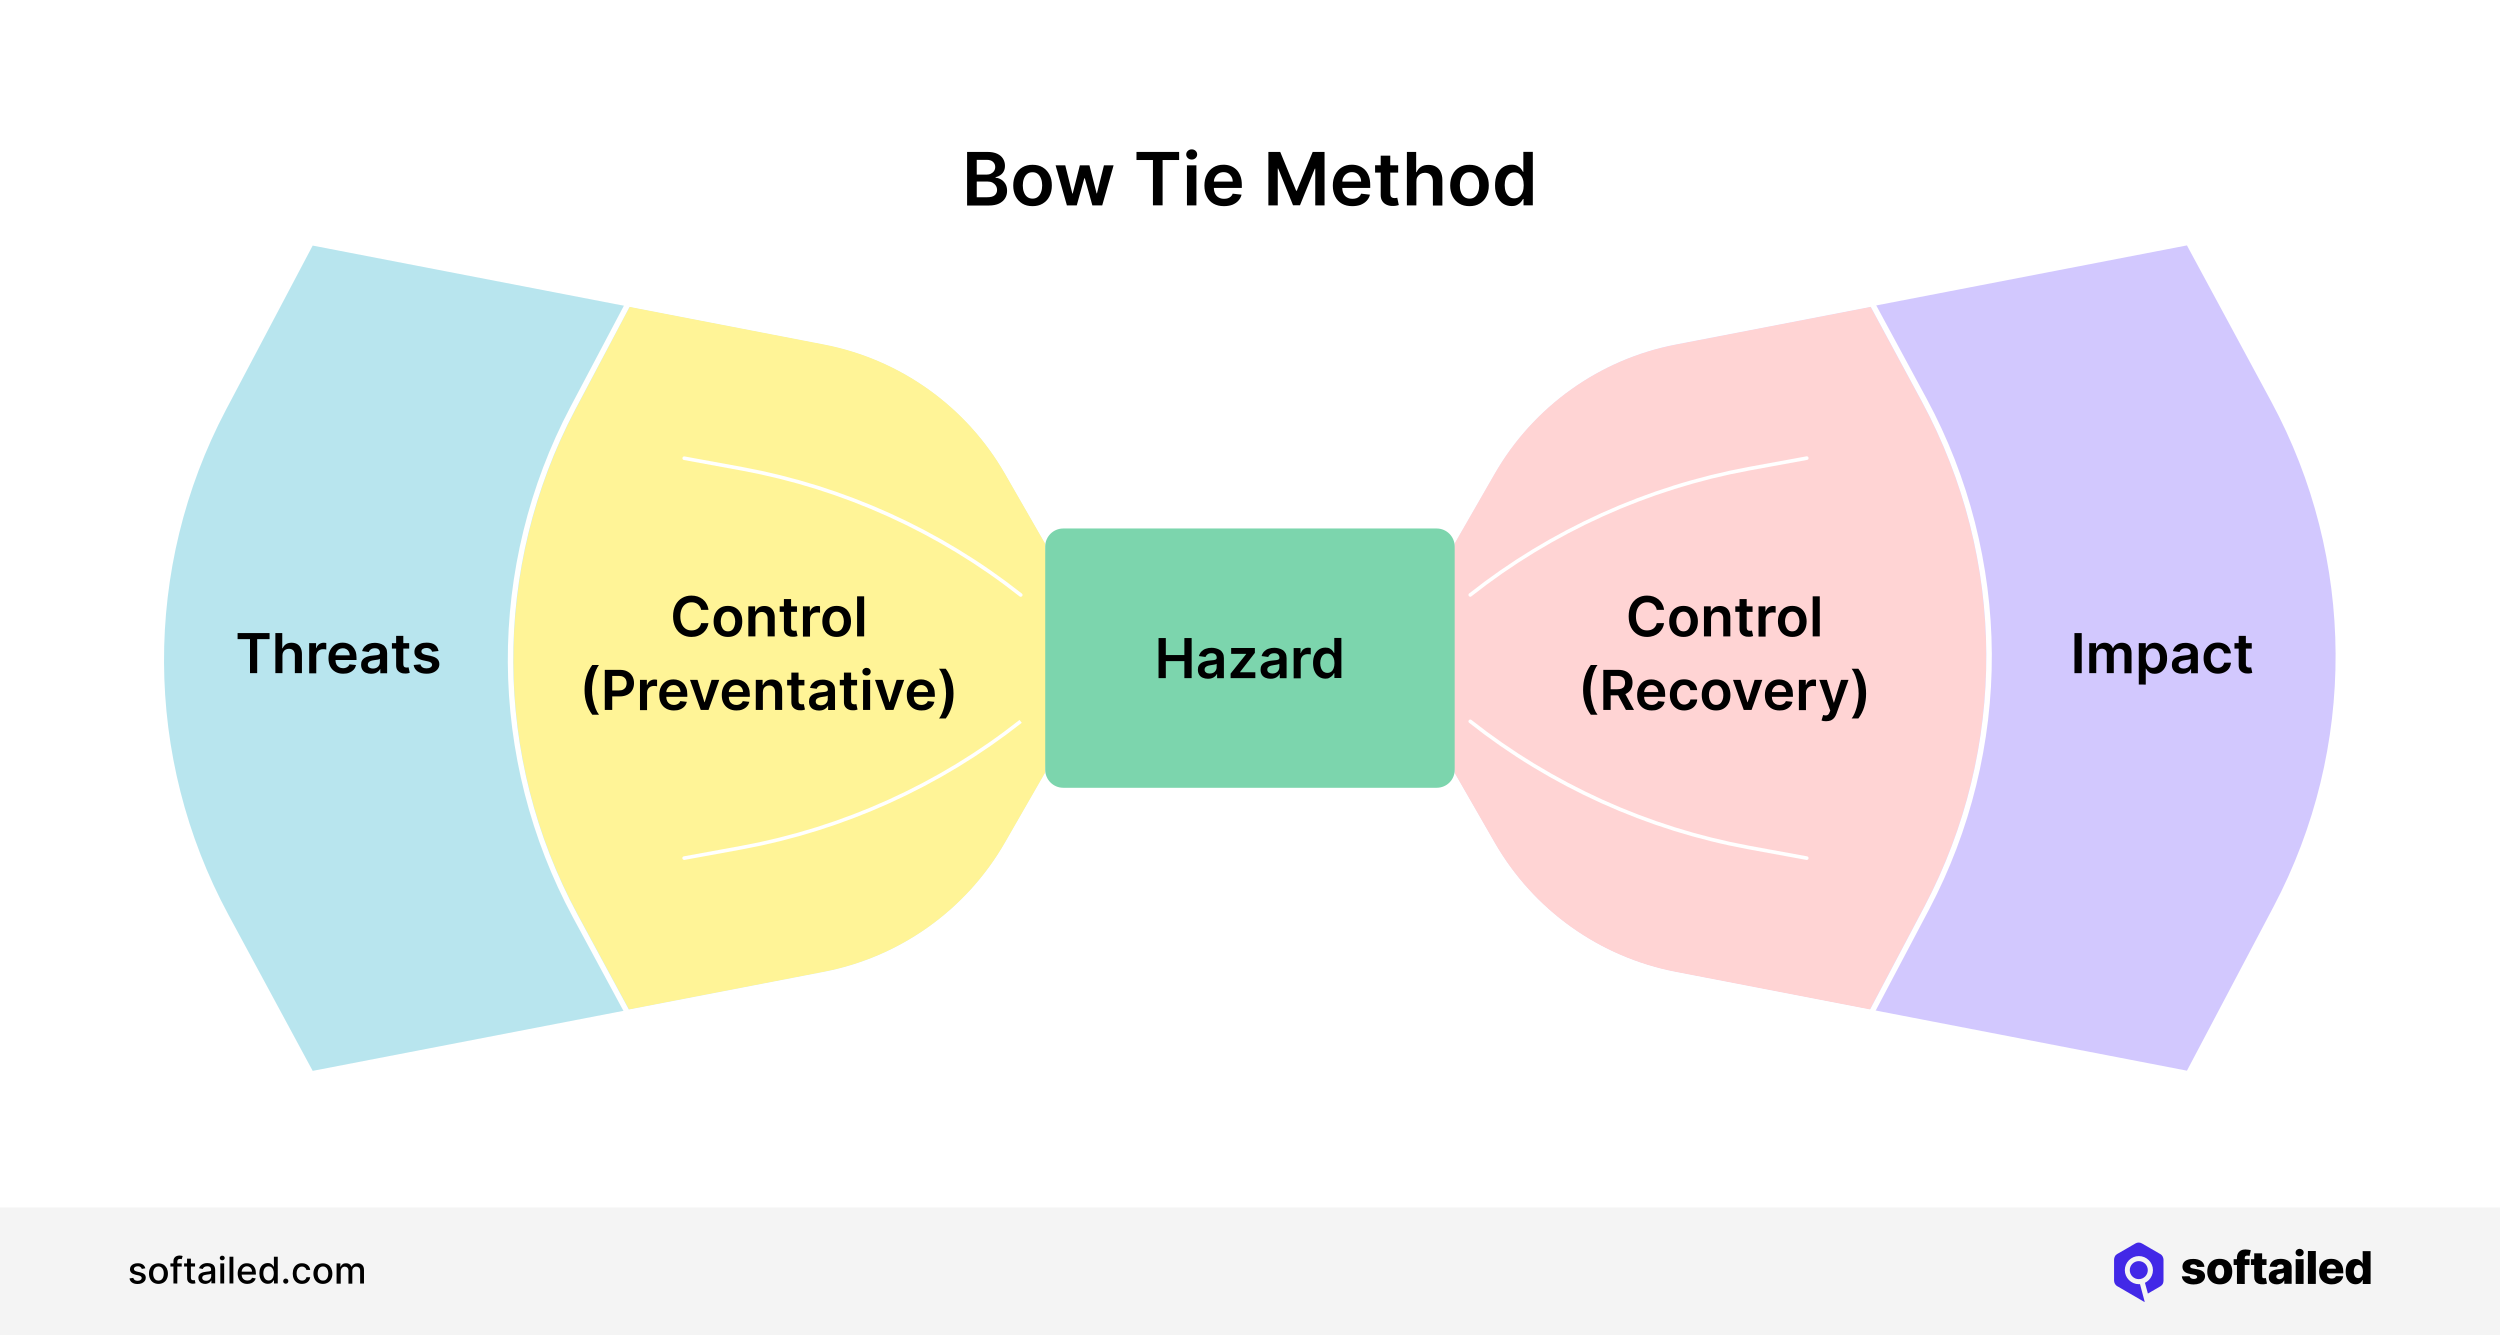 <?xml version="1.0" encoding="utf-8"?>
<!-- Generator: Adobe Illustrator 27.2.0, SVG Export Plug-In . SVG Version: 6.00 Build 0)  -->
<svg version="1.1" id="Layer_1" xmlns="http://www.w3.org/2000/svg" xmlns:xlink="http://www.w3.org/1999/xlink" x="0px" y="0px"
	 viewBox="0 0 2720 1452.5" style="enable-background:new 0 0 2720 1452.5;" xml:space="preserve">
<style type="text/css">
	.st0{fill:#FFFFFF;}
	.st1{fill:#F4F4F4;}
	.st2{fill-rule:evenodd;clip-rule:evenodd;fill:#4228E7;}
	.st3{fill:#D2C8FE;}
	.st4{fill:#FFD4D4;}
	.st5{fill:#B8E5EE;}
	.st6{fill:#FFF497;}
	.st7{fill:#7CD5AD;}
</style>
<g>
	<g>
		<rect class="st0" width="2720" height="1452.5"/>
	</g>
	<g>
		<g>
			<rect y="1313.7" class="st1" width="2720" height="138.8"/>
		</g>
		<g>
			<g>
				<g>
					<path d="M158.1,1379.9l-3.8,0.7c-0.2-0.5-0.4-1-0.8-1.4s-0.8-0.8-1.4-1.1c-0.6-0.3-1.3-0.4-2.2-0.4c-1.2,0-2.2,0.3-3,0.8
						s-1.2,1.2-1.2,2.1c0,0.7,0.3,1.3,0.8,1.8c0.5,0.4,1.4,0.8,2.6,1.1l3.5,0.8c2,0.5,3.5,1.2,4.5,2.1c1,1,1.5,2.2,1.5,3.8
						c0,1.3-0.4,2.5-1.1,3.5c-0.8,1-1.8,1.8-3.1,2.4s-2.9,0.9-4.7,0.9c-2.4,0-4.4-0.5-6-1.6c-1.5-1-2.5-2.5-2.8-4.5l4.1-0.6
						c0.3,1.1,0.8,1.9,1.6,2.4s1.8,0.8,3.1,0.8c1.4,0,2.5-0.3,3.3-0.9c0.8-0.6,1.2-1.3,1.2-2.1c0-0.7-0.3-1.3-0.8-1.7
						c-0.5-0.5-1.3-0.8-2.3-1.1l-3.7-0.8c-2-0.5-3.5-1.2-4.5-2.2s-1.5-2.3-1.5-3.8c0-1.3,0.4-2.4,1.1-3.4c0.7-1,1.7-1.7,3-2.3
						s2.7-0.8,4.4-0.8c2.4,0,4.2,0.5,5.6,1.5C156.8,1376.9,157.7,1378.2,158.1,1379.9z"/>
				</g>
				<g>
					<path d="M172.4,1396.9c-2,0-3.8-0.5-5.4-1.4s-2.7-2.2-3.6-3.9c-0.8-1.7-1.3-3.7-1.3-5.9c0-2.3,0.4-4.2,1.3-5.9
						c0.8-1.7,2-3,3.6-3.9s3.3-1.4,5.4-1.4c2,0,3.8,0.5,5.4,1.4s2.7,2.3,3.6,3.9c0.8,1.7,1.3,3.7,1.3,5.9c0,2.3-0.4,4.2-1.3,5.9
						c-0.8,1.7-2,3-3.6,3.9S174.4,1396.9,172.4,1396.9z M172.4,1393.3c1.3,0,2.4-0.3,3.3-1.1c0.9-0.7,1.5-1.6,1.9-2.8
						s0.6-2.4,0.6-3.8c0-1.4-0.2-2.7-0.6-3.8s-1.1-2.1-1.9-2.8c-0.9-0.7-2-1.1-3.3-1.1s-2.4,0.4-3.3,1.1c-0.9,0.7-1.5,1.6-1.9,2.8
						s-0.6,2.5-0.6,3.8c0,1.4,0.2,2.7,0.6,3.8c0.4,1.2,1.1,2.1,1.9,2.8S171.1,1393.3,172.4,1393.3z"/>
				</g>
				<g>
					<path d="M197.7,1374.6v3.4h-12.3v-3.4H197.7z M188.7,1396.4v-24.3c0-1.4,0.3-2.5,0.9-3.4s1.4-1.6,2.4-2s2.1-0.7,3.2-0.7
						c0.9,0,1.6,0.1,2.2,0.2c0.6,0.1,1.1,0.3,1.3,0.4l-1,3.4c-0.2-0.1-0.5-0.1-0.8-0.2s-0.7-0.1-1.1-0.1c-1,0-1.8,0.3-2.2,0.8
						s-0.7,1.2-0.7,2.2v23.8L188.7,1396.4L188.7,1396.4z"/>
				</g>
				<g>
					<path d="M212.2,1374.6v3.4h-11.9v-3.4H212.2z M203.5,1369.4h4.2v20.6c0,0.8,0.1,1.4,0.4,1.9s0.6,0.7,1,0.8s0.8,0.2,1.3,0.2
						c0.3,0,0.6,0,0.9-0.1c0.3,0,0.5-0.1,0.6-0.1l0.8,3.5c-0.2,0.1-0.6,0.2-1.1,0.3s-1,0.2-1.7,0.2c-1.1,0-2.2-0.2-3.1-0.6
						c-1-0.4-1.7-1.1-2.3-1.9c-0.6-0.9-0.9-2-0.9-3.3L203.5,1369.4L203.5,1369.4z"/>
				</g>
				<g>
					<path d="M223.3,1396.9c-1.4,0-2.6-0.3-3.8-0.8s-2-1.3-2.7-2.3c-0.6-1-1-2.2-1-3.6c0-1.2,0.2-2.2,0.7-3s1.1-1.4,1.9-1.9
						c0.8-0.5,1.7-0.8,2.7-1.1c1-0.2,2-0.4,3-0.5c1.3-0.2,2.4-0.3,3.2-0.4s1.4-0.3,1.8-0.5s0.6-0.6,0.6-1.1v-0.1
						c0-1.2-0.3-2.2-1-2.9s-1.7-1-3.1-1c-1.4,0-2.6,0.3-3.4,0.9c-0.8,0.6-1.4,1.3-1.7,2.1l-4-0.9c0.5-1.3,1.2-2.4,2.1-3.2
						c0.9-0.8,2-1.4,3.2-1.8c1.2-0.4,2.4-0.6,3.8-0.6c0.9,0,1.8,0.1,2.8,0.3s1.9,0.6,2.8,1.1c0.9,0.5,1.6,1.3,2.1,2.3
						s0.8,2.3,0.8,3.9v14.5H230v-3h-0.2c-0.3,0.5-0.7,1.1-1.2,1.6s-1.3,1-2.1,1.3C225.5,1396.7,224.5,1396.9,223.3,1396.9z
						 M224.2,1393.5c1.2,0,2.2-0.2,3-0.7s1.5-1.1,1.9-1.8c0.4-0.8,0.7-1.6,0.7-2.4v-2.8c-0.2,0.2-0.4,0.3-0.9,0.4
						c-0.4,0.1-0.9,0.2-1.5,0.3s-1.1,0.2-1.6,0.2c-0.5,0.1-1,0.1-1.3,0.2c-0.8,0.1-1.6,0.3-2.3,0.5s-1.2,0.6-1.6,1.1
						c-0.4,0.5-0.6,1.1-0.6,1.8c0,1.1,0.4,1.8,1.2,2.4C222,1393.2,223,1393.5,224.2,1393.5z"/>
				</g>
				<g>
					<path d="M241.8,1371.2c-0.7,0-1.4-0.2-1.9-0.7s-0.8-1.1-0.8-1.8s0.3-1.3,0.8-1.8s1.2-0.7,1.9-0.7s1.4,0.2,1.9,0.7
						s0.8,1.1,0.8,1.8s-0.3,1.3-0.8,1.8S242.6,1371.2,241.8,1371.2z M239.7,1396.4v-21.8h4.2v21.8H239.7z"/>
				</g>
				<g>
					<path d="M253.9,1367.3v29.1h-4.2v-29.1H253.9z"/>
				</g>
				<g>
					<path d="M269,1396.9c-2.1,0-4-0.5-5.5-1.4s-2.7-2.2-3.6-3.9c-0.8-1.7-1.3-3.7-1.3-5.9s0.4-4.2,1.3-5.9s2-3,3.5-4
						s3.3-1.4,5.3-1.4c1.2,0,2.4,0.2,3.6,0.6c1.2,0.4,2.2,1,3.1,1.9s1.6,2,2.2,3.4c0.5,1.4,0.8,3.1,0.8,5v1.5H261v-3.2h13.2
						c0-1.1-0.2-2.1-0.7-3s-1.1-1.6-1.9-2.1s-1.8-0.8-2.9-0.8c-1.2,0-2.2,0.3-3.1,0.9c-0.9,0.6-1.6,1.3-2,2.3
						c-0.5,0.9-0.7,1.9-0.7,3v2.5c0,1.5,0.3,2.7,0.8,3.7s1.2,1.8,2.2,2.3c0.9,0.5,2,0.8,3.3,0.8c0.8,0,1.5-0.1,2.2-0.3
						s1.2-0.6,1.7-1c0.5-0.5,0.9-1,1.1-1.7l4,0.7c-0.3,1.2-0.9,2.2-1.7,3.1c-0.8,0.9-1.9,1.6-3.1,2.1
						C272,1396.6,270.6,1396.9,269,1396.9z"/>
				</g>
				<g>
					<path d="M291.3,1396.8c-1.8,0-3.3-0.5-4.7-1.4c-1.4-0.9-2.5-2.2-3.2-3.9c-0.8-1.7-1.2-3.7-1.2-6.1c0-2.4,0.4-4.4,1.2-6.1
						c0.8-1.7,1.9-3,3.3-3.8c1.4-0.9,2.9-1.3,4.7-1.3c1.4,0,2.4,0.2,3.3,0.7c0.8,0.5,1.5,1,1.9,1.6c0.5,0.6,0.8,1.1,1.1,1.6h0.3
						v-10.8h4.2v29.1h-4.1v-3.4h-0.4c-0.3,0.5-0.6,1-1.1,1.6s-1.1,1.1-2,1.6C293.7,1396.6,292.6,1396.8,291.3,1396.8z M292.2,1393.2
						c1.2,0,2.3-0.3,3.1-1s1.5-1.6,1.9-2.7c0.4-1.2,0.7-2.5,0.7-4s-0.2-2.8-0.7-4c-0.4-1.1-1.1-2-1.9-2.7c-0.8-0.6-1.9-1-3.1-1
						c-1.3,0-2.3,0.3-3.2,1c-0.9,0.7-1.5,1.6-1.9,2.7c-0.4,1.1-0.6,2.4-0.6,3.9s0.2,2.8,0.7,3.9c0.4,1.2,1.1,2.1,1.9,2.8
						S290.9,1393.2,292.2,1393.2z"/>
				</g>
				<g>
					<path d="M310.9,1396.7c-0.8,0-1.4-0.3-2-0.8s-0.8-1.2-0.8-2s0.3-1.4,0.8-2s1.2-0.8,2-0.8s1.4,0.3,2,0.8s0.8,1.2,0.8,2
						c0,0.5-0.1,1-0.4,1.4s-0.6,0.8-1,1S311.4,1396.7,310.9,1396.7z"/>
				</g>
				<g>
					<path d="M328.6,1396.9c-2.1,0-3.9-0.5-5.4-1.4c-1.5-1-2.7-2.3-3.5-4s-1.2-3.6-1.2-5.8s0.4-4.2,1.2-5.9c0.8-1.7,2-3,3.5-4
						s3.3-1.4,5.4-1.4c1.7,0,3.1,0.3,4.4,0.9c1.3,0.6,2.3,1.5,3.1,2.6c0.8,1.1,1.3,2.4,1.4,3.8h-4.1c-0.2-1-0.7-1.9-1.6-2.6
						c-0.8-0.7-1.9-1.1-3.2-1.1c-1.2,0-2.2,0.3-3.1,0.9c-0.9,0.6-1.6,1.5-2.1,2.6s-0.7,2.5-0.7,4c0,1.6,0.2,3,0.7,4.1
						c0.5,1.2,1.2,2.1,2.1,2.7c0.9,0.6,1.9,1,3.1,1c0.8,0,1.5-0.2,2.2-0.4c0.7-0.3,1.2-0.7,1.7-1.3s0.8-1.2,0.9-2h4.1
						c-0.2,1.4-0.6,2.7-1.4,3.8s-1.8,2-3.1,2.6C331.9,1396.5,330.3,1396.9,328.6,1396.9z"/>
				</g>
				<g>
					<path d="M351.3,1396.9c-2,0-3.8-0.5-5.4-1.4c-1.5-0.9-2.7-2.2-3.6-3.9c-0.8-1.7-1.3-3.7-1.3-5.9c0-2.3,0.4-4.2,1.3-5.9
						c0.8-1.7,2-3,3.6-3.9c1.5-0.9,3.3-1.4,5.4-1.4c2,0,3.8,0.5,5.4,1.4s2.7,2.3,3.6,3.9c0.8,1.7,1.3,3.7,1.3,5.9
						c0,2.3-0.4,4.2-1.3,5.9c-0.8,1.7-2,3-3.6,3.9S353.4,1396.9,351.3,1396.9z M351.4,1393.3c1.3,0,2.4-0.3,3.3-1.1s1.5-1.6,1.9-2.8
						s0.6-2.4,0.6-3.8c0-1.4-0.2-2.7-0.6-3.8c-0.4-1.2-1.1-2.1-1.9-2.8c-0.9-0.7-2-1.1-3.3-1.1s-2.4,0.4-3.3,1.1
						c-0.9,0.7-1.5,1.6-1.9,2.8s-0.6,2.5-0.6,3.8c0,1.4,0.2,2.7,0.6,3.8c0.4,1.2,1.1,2.1,1.9,2.8
						C348.9,1392.9,350,1393.3,351.4,1393.3z"/>
				</g>
				<g>
					<path d="M366.2,1396.4v-21.8h4.1v3.6h0.3c0.5-1.2,1.2-2.1,2.2-2.8s2.3-1,3.7-1c1.5,0,2.7,0.3,3.7,1s1.7,1.6,2.2,2.8h0.2
						c0.5-1.2,1.3-2.1,2.5-2.8c1.1-0.7,2.5-1,4.1-1c2,0,3.6,0.6,4.9,1.9c1.3,1.2,1.9,3.1,1.9,5.6v14.6h-4.2v-14.2
						c0-1.5-0.4-2.5-1.2-3.2c-0.8-0.7-1.8-1-2.9-1c-1.4,0-2.5,0.4-3.2,1.3c-0.8,0.8-1.2,1.9-1.2,3.3v13.9h-4.2v-14.5
						c0-1.2-0.4-2.1-1.1-2.9c-0.7-0.7-1.7-1.1-2.9-1.1c-0.8,0-1.5,0.2-2.2,0.6s-1.2,1-1.6,1.8s-0.6,1.6-0.6,2.6v13.5h-4.5V1396.4z"
						/>
				</g>
			</g>
			<g>
				<g>
					<g>
						<path d="M2398.4,1378.3l-7.9,0.2c-0.1-0.6-0.3-1.1-0.7-1.5s-0.8-0.8-1.4-1c-0.6-0.3-1.2-0.4-2-0.4c-1,0-1.8,0.2-2.5,0.6
							c-0.7,0.4-1,0.9-1,1.6c0,0.5,0.2,1,0.6,1.4c0.4,0.4,1.2,0.7,2.4,0.9l5.2,1c2.7,0.5,4.7,1.4,6,2.6c1.3,1.2,2,2.8,2,4.7
							c0,1.8-0.6,3.4-1.6,4.8c-1.1,1.4-2.5,2.4-4.4,3.2c-1.9,0.7-4,1.1-6.4,1.1c-3.8,0-6.9-0.8-9.1-2.4c-2.2-1.6-3.5-3.7-3.8-6.4
							l8.5-0.2c0.2,1,0.7,1.7,1.5,2.2s1.8,0.8,3,0.8c1.1,0,2-0.2,2.7-0.6c0.7-0.4,1-1,1-1.6s-0.3-1.1-0.8-1.5s-1.3-0.7-2.5-0.9
							l-4.7-0.9c-2.7-0.5-4.7-1.4-6-2.7s-2-3-2-5.1c0-1.8,0.5-3.3,1.4-4.6c1-1.3,2.3-2.3,4.1-2.9c1.8-0.7,3.9-1,6.3-1
							c3.6,0,6.5,0.8,8.6,2.3C2397,1373.5,2398.2,1375.6,2398.4,1378.3"/>
					</g>
					<g>
						<path d="M2415.1,1397.4c-2.8,0-5.2-0.6-7.3-1.7c-2-1.2-3.6-2.8-4.7-4.9c-1.1-2.1-1.6-4.5-1.6-7.3s0.5-5.2,1.6-7.3
							s2.7-3.7,4.7-4.9s4.5-1.7,7.3-1.7s5.2,0.6,7.3,1.7c2,1.2,3.6,2.8,4.7,4.9c1.1,2.1,1.6,4.5,1.6,7.3s-0.5,5.2-1.6,7.3
							s-2.6,3.7-4.7,4.9C2420.3,1396.9,2417.9,1397.4,2415.1,1397.4 M2415.1,1391c1,0,1.9-0.3,2.6-0.9c0.7-0.6,1.3-1.5,1.6-2.6
							c0.4-1.1,0.6-2.4,0.6-3.9s-0.2-2.8-0.6-3.9c-0.4-1.1-0.9-2-1.6-2.6c-0.7-0.6-1.6-0.9-2.6-0.9c-1.1,0-2,0.3-2.7,0.9
							c-0.7,0.6-1.3,1.5-1.7,2.6s-0.6,2.4-0.6,3.9s0.2,2.8,0.6,3.9c0.4,1.1,0.9,2,1.7,2.6C2413.2,1390.7,2414.1,1391,2415.1,1391"/>
					</g>
					<g>
						<path d="M2447.5,1376.3h-17.3v-6.3h17.3V1376.3z M2433.8,1396.9v-28.2c0-2.1,0.4-3.8,1.2-5.2s1.9-2.4,3.3-3.1
							c1.4-0.7,3-1,4.8-1c1.2,0,2.3,0.1,3.4,0.3c1.1,0.2,1.8,0.3,2.4,0.5l-1.4,6.3c-0.3-0.1-0.7-0.2-1.2-0.3
							c-0.4-0.1-0.9-0.1-1.3-0.1c-1,0-1.7,0.2-2.1,0.7c-0.4,0.4-0.6,1-0.6,1.8v28.4L2433.8,1396.9L2433.8,1396.9z"/>
					</g>
					<g>
						<path d="M2466,1376.3h-17v-6.3h17V1376.3z M2452.6,1363.6h8.6v24.9c0,0.5,0.1,1,0.2,1.3c0.2,0.3,0.4,0.5,0.8,0.7
							c0.3,0.1,0.7,0.2,1.2,0.2c0.3,0,0.7,0,1-0.1c0.4-0.1,0.7-0.1,0.8-0.2l1.3,6.2c-0.4,0.1-1,0.3-1.7,0.4
							c-0.7,0.2-1.6,0.3-2.6,0.3c-2,0.1-3.7-0.1-5.2-0.7c-1.4-0.6-2.5-1.5-3.3-2.7c-0.7-1.2-1.1-2.7-1.1-4.5V1363.6z"/>
					</g>
					<g>
						<path d="M2477.2,1397.4c-1.7,0-3.2-0.3-4.6-0.9c-1.3-0.6-2.4-1.5-3.1-2.6c-0.8-1.2-1.1-2.7-1.1-4.4c0-1.5,0.3-2.8,0.8-3.8
							s1.2-1.9,2.2-2.5c0.9-0.6,2-1.1,3.2-1.5c1.2-0.3,2.5-0.6,3.8-0.7c1.5-0.1,2.8-0.3,3.7-0.4c0.9-0.2,1.6-0.4,2-0.7
							s0.6-0.7,0.6-1.3v-0.1c0-0.9-0.3-1.6-0.9-2.1s-1.5-0.7-2.5-0.7c-1.1,0-2,0.2-2.7,0.7s-1.1,1.2-1.3,2l-7.9-0.3
							c0.2-1.6,0.8-3.1,1.8-4.4c1-1.3,2.3-2.3,4-3s3.8-1.1,6.2-1.1c1.7,0,3.3,0.2,4.7,0.6c1.4,0.4,2.7,1,3.8,1.7
							c1.1,0.8,1.9,1.7,2.5,2.8s0.9,2.4,0.9,3.8v18.3h-8v-3.7h-0.2c-0.5,0.9-1.1,1.7-1.8,2.3s-1.6,1.1-2.6,1.4
							C2479.6,1397.2,2478.5,1397.4,2477.2,1397.4 M2479.9,1391.8c0.9,0,1.7-0.2,2.5-0.6c0.7-0.4,1.3-0.9,1.8-1.5
							c0.4-0.7,0.7-1.4,0.7-2.3v-2.6c-0.2,0.1-0.5,0.2-0.9,0.3c-0.3,0.1-0.7,0.2-1.1,0.3s-0.8,0.2-1.3,0.2c-0.4,0.1-0.8,0.1-1.2,0.2
							c-0.8,0.1-1.5,0.3-2.1,0.6s-1,0.6-1.3,1s-0.4,0.9-0.4,1.5c0,0.9,0.3,1.6,0.9,2C2478.1,1391.5,2478.9,1391.8,2479.9,1391.8"/>
					</g>
					<g>
						<path d="M2497.7,1370h8.6v26.9h-8.6V1370z M2502,1366.9c-1.2,0-2.2-0.4-3.1-1.2c-0.9-0.8-1.3-1.8-1.3-2.9
							c0-1.1,0.4-2.1,1.3-2.9c0.9-0.8,1.9-1.2,3.1-1.2c1.2,0,2.2,0.4,3.1,1.2c0.9,0.8,1.3,1.7,1.3,2.9c0,1.1-0.4,2.1-1.3,2.9
							C2504.3,1366.5,2503.2,1366.9,2502,1366.9"/>
					</g>
					<g>
						<rect x="2511" y="1361.1" width="8.6" height="35.8"/>
					</g>
					<g>
						<path d="M2536.8,1397.4c-2.8,0-5.2-0.6-7.3-1.7c-2-1.1-3.6-2.7-4.7-4.8c-1.1-2.1-1.6-4.5-1.6-7.4c0-2.8,0.5-5.2,1.6-7.3
							s2.6-3.7,4.6-4.9s4.3-1.7,7.1-1.7c1.9,0,3.7,0.3,5.2,0.9c1.6,0.6,3,1.5,4.1,2.6c1.2,1.2,2.1,2.6,2.7,4.3c0.6,1.7,1,3.7,1,5.9
							v2.1h-23.4v-5h15.4c0-0.9-0.2-1.7-0.6-2.4c-0.4-0.7-1-1.3-1.7-1.7s-1.6-0.6-2.5-0.6c-1,0-1.8,0.2-2.6,0.6
							c-0.8,0.4-1.4,1-1.8,1.7c-0.4,0.7-0.7,1.5-0.7,2.5v5.1c0,1.1,0.2,2.1,0.6,2.9c0.4,0.8,1,1.5,1.8,1.9c0.8,0.5,1.7,0.7,2.8,0.7
							c0.8,0,1.4-0.1,2.1-0.3c0.6-0.2,1.1-0.5,1.6-0.9c0.4-0.4,0.8-0.9,1-1.5l7.9,0.2c-0.3,1.8-1,3.3-2.2,4.6
							c-1.1,1.3-2.5,2.3-4.3,3C2541.2,1397.1,2539.1,1397.4,2536.8,1397.4"/>
					</g>
					<g>
						<path d="M2562.9,1397.3c-2,0-3.8-0.5-5.4-1.5c-1.6-1-2.9-2.6-3.9-4.6c-1-2.1-1.5-4.6-1.5-7.6c0-3.2,0.5-5.8,1.5-7.8
							s2.3-3.6,3.9-4.5c1.6-1,3.4-1.5,5.3-1.5c1.4,0,2.6,0.2,3.6,0.7s1.8,1.1,2.5,1.9c0.7,0.8,1.1,1.5,1.5,2.4h0.2v-13.6h8.6v35.8
							h-8.5v-4.4h-0.3c-0.4,0.8-0.9,1.6-1.5,2.3c-0.7,0.7-1.5,1.3-2.5,1.7C2565.5,1397.1,2564.3,1397.3,2562.9,1397.3
							 M2565.9,1390.6c1,0,1.9-0.3,2.7-0.9c0.7-0.6,1.3-1.4,1.7-2.5s0.6-2.3,0.6-3.8s-0.2-2.7-0.6-3.8c-0.4-1.1-1-1.9-1.7-2.4
							c-0.7-0.6-1.6-0.9-2.7-0.9c-1.1,0-2,0.3-2.7,0.9c-0.7,0.6-1.3,1.4-1.7,2.5s-0.6,2.3-0.6,3.8s0.2,2.7,0.6,3.8
							c0.4,1.1,0.9,1.9,1.7,2.5C2563.9,1390.4,2564.8,1390.6,2565.9,1390.6"/>
					</g>
				</g>
			</g>
			<g>
				<g>
					<path class="st2" d="M2353.9,1393.4V1382l0,0v-11.4l0,0c0-1.3-0.4-2.5-1-3.6v-0.1c-0.6-1.1-1.5-2-2.6-2.6h-0.1l-19.7-11.4l0,0
						c-1.1-0.7-2.4-1-3.6-1c-1.3,0-2.5,0.3-3.6,1l0,0l-9.8,5.7l0,0l-9.9,5.7h-0.1c-1.1,0.6-2,1.6-2.5,2.6v0.1
						c-0.6,1.1-0.9,2.3-0.9,3.5v11.4l0,0v11.4l0,0c0,1.3,0.4,2.5,1,3.6s1.6,2,2.6,2.6h0.1l9.8,5.7l0,0l19.1,11.1c0,0,0,0,0.1,0
						c0.3,0.1,0.5,0.2,0.7,0.3l-5.2-19.5c-0.4,0-0.8,0.1-1.2,0.1c-4.2,0-8-1.7-10.8-4.5s-4.5-6.6-4.5-10.8s1.7-8,4.5-10.8
						s6.6-4.5,10.8-4.5s8,1.7,10.8,4.5s4.5,6.6,4.5,10.8s-1.7,8-4.5,10.8c-1.2,1.2-2.7,2.2-4.2,3l3.2,11.7l13.6-7.9
						c1.1-0.6,2-1.6,2.6-2.6C2353.6,1395.8,2353.9,1394.6,2353.9,1393.4"/>
				</g>
				<g>
					<circle class="st2" cx="2327" cy="1381.9" r="9.8"/>
				</g>
			</g>
		</g>
	</g>
	<g>
		<g>
			<path class="st3" d="M1572,711l10.4,129.8l43.6,75.9c42.1,73.3,114.1,124.7,197.1,140.7l556.3,107.5l94.3-178.6
				c90.8-172.1,89.9-378.1-2.6-549.4l-91.7-169.9l-556.3,107.5c-83,16-155,67.4-197.1,140.7l-43.6,75.9L1572,711z"/>
		</g>
		<g>
			<path class="st4" d="M1626,916.8c42.1,73.3,114.1,124.7,197.1,140.7l211.4,40.9l59.1-111.9c90.8-172.1,89.9-378.1-2.6-549.4
				l-55.8-103.3l-212.2,41c-83,16-155,67.4-197.1,140.7l-43.6,75.9L1572,711.1l10.4,129.8L1626,916.8z"/>
		</g>
		<g>
			<path class="st0" d="M2035.3,333.8l55.8,103.3c92.4,171.2,93.4,377.3,2.6,549.4l-59.1,111.9l-211.4-40.9
				c-83-16-155-67.4-197.1-140.7l-43.6-75.9l-0.8-10c-6.4-79.7-6.1-159.8,0.8-239.5l0,0l43.6-75.9
				c42.1-73.3,114.1-124.7,197.1-140.7L2035.3,333.8 M2038.5,327l-4.3,0.8l-212.2,41c-84.8,16.4-158.1,68.7-201.2,143.6l-43.6,75.9
				l-0.7,1.2l-0.1,1.3c-6.9,79.8-7.2,160.7-0.8,240.5l0.8,10l0.1,1.3l0.7,1.2l43.6,75.9c43.1,74.9,116.4,127.2,201.2,143.6
				l211.4,40.9l4.4,0.8l2.1-3.9l59.1-111.9c45-85.3,68.6-181.4,68.1-277.8c-0.5-96.5-24.9-192.3-70.7-277.2l-55.8-103.3L2038.5,327
				L2038.5,327z"/>
		</g>
		<g>
			<path class="st5" d="M1147.6,721.1l-10.4-129.8l-43.6-75.9c-42.1-73.3-114.1-124.7-197.1-140.7L340.2,267.2l-94.3,178.6
				c-90.8,172.1-89.9,378.1,2.6,549.4l91.7,169.9l556.3-107.5c83-16,155-67.4,197.1-140.7l43.6-75.9L1147.6,721.1z"/>
		</g>
		<g>
			<path class="st6" d="M1093.6,515.3c-42.1-73.3-114.1-124.7-197.1-140.7L685,333.8L626,445.7c-90.8,172.1-89.9,378.1,2.6,549.4
				l55.8,103.3l212.2-41c83-16,155-67.4,197.1-140.7l43.6-75.9l10.4-119.7l-10.4-129.8L1093.6,515.3z"/>
		</g>
		<g>
			<path d="M1810.5,663.5h-8c-0.2-1.3-0.6-2.5-1.3-3.5c-0.6-1-1.4-1.9-2.3-2.6c-0.9-0.7-1.9-1.2-3.1-1.6c-1.2-0.4-2.4-0.5-3.7-0.5
				c-2.4,0-4.5,0.6-6.3,1.8c-1.8,1.2-3.3,2.9-4.3,5.2s-1.6,5.1-1.6,8.3c0,3.3,0.5,6.1,1.6,8.4c1,2.3,2.5,4,4.3,5.2
				c1.8,1.2,3.9,1.7,6.3,1.7c1.3,0,2.5-0.2,3.7-0.5c1.1-0.3,2.2-0.9,3.1-1.5c0.9-0.7,1.7-1.5,2.3-2.5c0.6-1,1.1-2.1,1.3-3.4l8,0
				c-0.3,2.1-0.9,4-1.9,5.8c-1,1.8-2.3,3.4-3.9,4.8c-1.6,1.4-3.5,2.5-5.6,3.2s-4.5,1.2-7.1,1.2c-3.8,0-7.3-0.9-10.3-2.7
				s-5.4-4.3-7.1-7.7c-1.7-3.4-2.6-7.4-2.6-12.1c0-4.7,0.9-8.7,2.6-12.1c1.7-3.3,4.1-5.9,7.1-7.7c3-1.8,6.4-2.7,10.2-2.7
				c2.4,0,4.7,0.3,6.8,1c2.1,0.7,3.9,1.7,5.6,3c1.6,1.3,3,2.9,4,4.8C1809.5,658.9,1810.2,661.1,1810.5,663.5z"/>
			<path d="M1831.7,693c-3.2,0-6-0.7-8.3-2.1s-4.2-3.4-5.4-5.9c-1.3-2.5-1.9-5.5-1.9-8.9s0.6-6.3,1.9-8.9s3.1-4.5,5.4-5.9
				s5.1-2.1,8.3-2.1s6,0.7,8.3,2.1s4.2,3.4,5.4,5.9c1.3,2.5,1.9,5.5,1.9,8.9s-0.6,6.3-1.9,8.9c-1.3,2.5-3.1,4.5-5.4,5.9
				S1834.9,693,1831.7,693z M1831.7,686.9c1.7,0,3.2-0.5,4.3-1.4s2-2.2,2.6-3.9c0.6-1.6,0.9-3.4,0.9-5.4c0-2-0.3-3.8-0.9-5.4
				c-0.6-1.6-1.4-2.9-2.6-3.9c-1.2-1-2.6-1.4-4.3-1.4c-1.8,0-3.2,0.5-4.4,1.4c-1.2,1-2,2.3-2.6,3.9c-0.6,1.6-0.9,3.4-0.9,5.4
				c0,2,0.3,3.8,0.9,5.4c0.6,1.6,1.4,2.9,2.6,3.9S1830,686.9,1831.7,686.9z"/>
			<path d="M1861.6,673.2v19.2h-7.7v-32.7h7.4v5.6h0.4c0.8-1.8,2-3.3,3.6-4.4c1.7-1.1,3.7-1.6,6.1-1.6c2.3,0,4.2,0.5,5.9,1.4
				c1.7,1,3,2.4,3.9,4.2c0.9,1.8,1.4,4.1,1.4,6.7v20.8h-7.7v-19.6c0-2.2-0.6-3.9-1.7-5.1c-1.1-1.2-2.7-1.9-4.7-1.9
				c-1.3,0-2.5,0.3-3.6,0.9c-1,0.6-1.9,1.4-2.4,2.5C1861.9,670.3,1861.6,671.7,1861.6,673.2z"/>
			<path d="M1906.8,659.7v6H1888v-6H1906.8z M1892.7,651.8h7.7v30.7c0,1,0.2,1.8,0.5,2.4c0.3,0.5,0.7,0.9,1.3,1.1s1.1,0.3,1.7,0.3
				c0.5,0,0.9,0,1.3-0.1c0.4-0.1,0.7-0.1,0.9-0.2l1.3,6c-0.4,0.1-1,0.3-1.8,0.5c-0.8,0.2-1.7,0.3-2.8,0.3c-1.9,0.1-3.7-0.2-5.2-0.9
				c-1.5-0.6-2.8-1.7-3.7-3c-0.9-1.4-1.3-3.1-1.3-5.1V651.8z"/>
			<path d="M1913.3,692.4v-32.7h7.5v5.5h0.3c0.6-1.9,1.6-3.3,3.1-4.4c1.5-1,3.1-1.5,5-1.5c0.4,0,0.9,0,1.4,0.1c0.5,0,1,0.1,1.3,0.2
				v7.1c-0.3-0.1-0.8-0.2-1.5-0.3c-0.7-0.1-1.4-0.1-2-0.1c-1.4,0-2.7,0.3-3.8,0.9s-2,1.4-2.6,2.5c-0.6,1.1-1,2.3-1,3.7v19.2H1913.3z
				"/>
			<path d="M1950,693c-3.2,0-6-0.7-8.3-2.1s-4.2-3.4-5.4-5.9c-1.3-2.5-1.9-5.5-1.9-8.9s0.6-6.3,1.9-8.9s3.1-4.5,5.4-5.9
				s5.1-2.1,8.3-2.1c3.2,0,6,0.7,8.3,2.1s4.2,3.4,5.4,5.9s1.9,5.5,1.9,8.9s-0.6,6.3-1.9,8.9c-1.3,2.5-3.1,4.5-5.4,5.9
				S1953.2,693,1950,693z M1950,686.9c1.7,0,3.2-0.5,4.3-1.4c1.2-1,2-2.2,2.6-3.9c0.6-1.6,0.9-3.4,0.9-5.4c0-2-0.3-3.8-0.9-5.4
				c-0.6-1.6-1.4-2.9-2.6-3.9c-1.2-1-2.6-1.4-4.3-1.4c-1.8,0-3.2,0.5-4.4,1.4c-1.2,1-2,2.3-2.6,3.9c-0.6,1.6-0.9,3.4-0.9,5.4
				c0,2,0.3,3.8,0.9,5.4c0.6,1.6,1.4,2.9,2.6,3.9S1948.3,686.9,1950,686.9z"/>
			<path d="M1979.9,648.8v43.6h-7.7v-43.6H1979.9z"/>
			<path d="M1722.4,750.6c0-5.3,0.7-10.2,2.1-14.7c1.4-4.5,3.5-8.6,6.3-12.4h7.3c-1.1,1.4-2.1,3.1-3,5.2c-0.9,2-1.8,4.3-2.4,6.7
				s-1.2,4.9-1.6,7.5s-0.6,5.2-0.6,7.7c0,3.4,0.3,6.8,1,10.2c0.7,3.5,1.6,6.7,2.7,9.6s2.5,5.4,3.9,7.2h-7.3
				c-2.8-3.8-4.9-7.9-6.3-12.4C1723.1,760.8,1722.4,755.9,1722.4,750.6z"/>
			<path d="M1744.4,772.4v-43.6h16.4c3.4,0,6.2,0.6,8.4,1.7c2.3,1.2,4,2.8,5.2,4.9c1.2,2.1,1.8,4.5,1.8,7.3c0,2.8-0.6,5.2-1.8,7.3
				c-1.2,2.1-2.9,3.6-5.2,4.8c-2.3,1.1-5.1,1.7-8.5,1.7H1749v-6.6h10.6c2,0,3.6-0.3,4.8-0.8c1.2-0.5,2.2-1.3,2.8-2.4
				c0.6-1.1,0.9-2.4,0.9-3.9c0-1.5-0.3-2.9-0.9-4c-0.6-1.1-1.5-1.9-2.8-2.5c-1.2-0.6-2.9-0.9-4.8-0.9h-7.2v37H1744.4z M1767,752.6
				l10.8,19.8h-8.8l-10.6-19.8H1767z"/>
			<path d="M1797.1,773c-3.3,0-6.1-0.7-8.5-2.1c-2.4-1.4-4.2-3.3-5.5-5.8c-1.3-2.5-1.9-5.5-1.9-8.9c0-3.4,0.6-6.3,1.9-8.9
				c1.3-2.5,3.1-4.5,5.4-6c2.3-1.4,5-2.1,8.2-2.1c2,0,3.9,0.3,5.7,1s3.4,1.6,4.8,3c1.4,1.3,2.5,3.1,3.3,5.1c0.8,2.1,1.2,4.6,1.2,7.4
				v2.4h-26.8V753h19.4c0-1.5-0.3-2.8-1-4c-0.6-1.2-1.5-2.1-2.6-2.7c-1.1-0.7-2.4-1-3.9-1c-1.6,0-3,0.4-4.2,1.1
				c-1.2,0.8-2.1,1.8-2.8,3c-0.7,1.2-1,2.6-1,4v4.5c0,1.9,0.3,3.5,1,4.9c0.7,1.4,1.7,2.4,2.9,3.1s2.7,1.1,4.4,1.1
				c1.1,0,2.1-0.2,3-0.5c0.9-0.3,1.7-0.8,2.4-1.4c0.7-0.6,1.2-1.4,1.5-2.3l7.2,0.8c-0.5,1.9-1.3,3.6-2.6,5c-1.3,1.4-2.9,2.5-4.9,3.3
				C1801.9,772.7,1799.7,773,1797.1,773z"/>
			<path d="M1832.5,773c-3.3,0-6.1-0.7-8.4-2.2c-2.3-1.4-4.1-3.4-5.4-6c-1.3-2.5-1.9-5.5-1.9-8.8c0-3.3,0.6-6.3,1.9-8.8
				c1.3-2.5,3.1-4.5,5.4-6s5.1-2.1,8.3-2.1c2.7,0,5,0.5,7.1,1.5s3.7,2.3,4.9,4.1c1.2,1.8,1.9,3.8,2.1,6.2h-7.4c-0.3-1.6-1-2.9-2.1-4
				s-2.6-1.6-4.5-1.6c-1.6,0-3,0.4-4.2,1.3s-2.1,2.1-2.8,3.6s-1,3.5-1,5.7c0,2.2,0.3,4.1,1,5.7c0.7,1.6,1.6,2.8,2.8,3.7
				s2.6,1.3,4.2,1.3c1.1,0,2.2-0.2,3.1-0.7c0.9-0.4,1.7-1.1,2.3-1.9s1-1.8,1.3-3h7.4c-0.2,2.3-0.9,4.4-2,6.1
				c-1.2,1.8-2.8,3.2-4.8,4.2S1835.2,773,1832.5,773z"/>
			<path d="M1867.1,773c-3.2,0-6-0.7-8.3-2.1s-4.2-3.4-5.4-5.9c-1.3-2.5-1.9-5.5-1.9-8.9s0.6-6.3,1.9-8.9s3.1-4.5,5.4-5.9
				s5.1-2.1,8.3-2.1s6,0.7,8.3,2.1s4.2,3.4,5.4,5.9s1.9,5.5,1.9,8.9s-0.6,6.3-1.9,8.9c-1.3,2.5-3.1,4.5-5.4,5.9
				S1870.3,773,1867.1,773z M1867.2,766.9c1.7,0,3.2-0.5,4.3-1.4s2-2.2,2.6-3.9c0.6-1.6,0.9-3.4,0.9-5.4c0-2-0.3-3.8-0.9-5.4
				c-0.6-1.6-1.4-2.9-2.6-3.9c-1.2-1-2.6-1.4-4.3-1.4c-1.8,0-3.2,0.5-4.4,1.4c-1.2,1-2,2.3-2.6,3.9c-0.6,1.6-0.9,3.4-0.9,5.4
				c0,2,0.3,3.8,0.9,5.4c0.6,1.6,1.4,2.9,2.6,3.9S1865.4,766.9,1867.2,766.9z"/>
			<path d="M1917.4,739.7l-11.7,32.7h-8.5l-11.7-32.7h8.2l7.5,24.3h0.3l7.5-24.3H1917.4z"/>
			<path d="M1936.1,773c-3.3,0-6.1-0.7-8.5-2.1c-2.4-1.4-4.2-3.3-5.5-5.8c-1.3-2.5-1.9-5.5-1.9-8.9c0-3.4,0.6-6.3,1.9-8.9
				c1.3-2.5,3.1-4.5,5.4-6c2.3-1.4,5-2.1,8.2-2.1c2,0,3.9,0.3,5.7,1s3.4,1.6,4.8,3s2.5,3.1,3.3,5.1c0.8,2.1,1.2,4.6,1.2,7.4v2.4
				h-26.8V753h19.4c0-1.5-0.3-2.8-1-4c-0.6-1.2-1.5-2.1-2.6-2.7c-1.1-0.7-2.4-1-3.9-1c-1.6,0-3,0.4-4.2,1.1c-1.2,0.8-2.1,1.8-2.8,3
				c-0.7,1.2-1,2.6-1,4v4.5c0,1.9,0.3,3.5,1,4.9c0.7,1.4,1.7,2.4,2.9,3.1c1.2,0.7,2.7,1.1,4.4,1.1c1.1,0,2.1-0.2,3-0.5
				c0.9-0.3,1.7-0.8,2.4-1.4c0.7-0.6,1.2-1.4,1.5-2.3l7.2,0.8c-0.5,1.9-1.3,3.6-2.6,5c-1.3,1.4-2.9,2.5-4.9,3.3
				C1940.9,772.7,1938.6,773,1936.1,773z"/>
			<path d="M1957.2,772.4v-32.7h7.5v5.5h0.3c0.6-1.9,1.6-3.3,3.1-4.4c1.5-1,3.1-1.5,5-1.5c0.4,0,0.9,0,1.4,0.1c0.5,0,1,0.1,1.3,0.2
				v7.1c-0.3-0.1-0.8-0.2-1.5-0.3c-0.7-0.1-1.4-0.1-2-0.1c-1.4,0-2.7,0.3-3.8,0.9s-2,1.4-2.6,2.5c-0.6,1.1-1,2.3-1,3.7v19.2H1957.2z
				"/>
			<path d="M1986.8,784.7c-1.1,0-2-0.1-2.9-0.2c-0.9-0.2-1.6-0.4-2.1-0.6l1.8-6c1.1,0.3,2.1,0.5,3,0.5c0.9,0,1.7-0.3,2.3-0.8
				c0.7-0.5,1.2-1.4,1.7-2.7l0.7-1.8l-11.9-33.4h8.2l7.5,24.7h0.3l7.6-24.7h8.2l-13.1,36.7c-0.6,1.7-1.4,3.2-2.4,4.5
				c-1,1.2-2.2,2.2-3.7,2.9C1990.5,784.3,1988.8,784.7,1986.8,784.7z"/>
			<path d="M2030.3,754.6c0,5.3-0.7,10.2-2.1,14.7c-1.4,4.5-3.5,8.6-6.3,12.4h-7.3c1.1-1.4,2.1-3.1,3-5.2c0.9-2,1.7-4.3,2.4-6.7
				c0.7-2.4,1.2-4.9,1.6-7.5s0.6-5.2,0.6-7.7c0-3.4-0.3-6.8-1-10.2c-0.7-3.5-1.6-6.7-2.7-9.6c-1.2-3-2.5-5.4-3.9-7.2h7.3
				c2.8,3.8,4.9,7.9,6.3,12.4C2029.6,744.4,2030.3,749.3,2030.3,754.6z"/>
		</g>
		<g>
			<path d="M770.8,663.5h-8c-0.2-1.3-0.6-2.5-1.3-3.5s-1.4-1.9-2.3-2.6c-0.9-0.7-1.9-1.2-3.1-1.6c-1.2-0.4-2.4-0.5-3.7-0.5
				c-2.4,0-4.5,0.6-6.3,1.8c-1.8,1.2-3.3,2.9-4.3,5.2c-1,2.3-1.6,5.1-1.6,8.3c0,3.3,0.5,6.1,1.6,8.4c1,2.3,2.5,4,4.3,5.2
				c1.8,1.2,3.9,1.7,6.3,1.7c1.3,0,2.5-0.2,3.7-0.5c1.1-0.3,2.2-0.9,3.1-1.5c0.9-0.7,1.7-1.5,2.3-2.5c0.6-1,1.1-2.1,1.3-3.4l8,0
				c-0.3,2.1-0.9,4-1.9,5.8s-2.3,3.4-3.9,4.8s-3.5,2.5-5.6,3.2c-2.1,0.8-4.5,1.2-7.1,1.2c-3.8,0-7.3-0.9-10.3-2.7
				c-3-1.8-5.4-4.3-7.1-7.7c-1.7-3.4-2.6-7.4-2.6-12.1c0-4.7,0.9-8.7,2.6-12.1s4.1-5.9,7.1-7.7c3-1.8,6.4-2.7,10.2-2.7
				c2.4,0,4.7,0.3,6.8,1c2.1,0.7,3.9,1.7,5.6,3c1.6,1.3,3,2.9,4,4.8C769.8,658.9,770.5,661.1,770.8,663.5z"/>
			<path d="M792,693c-3.2,0-6-0.7-8.3-2.1s-4.2-3.4-5.4-5.9c-1.3-2.5-1.9-5.5-1.9-8.9s0.6-6.3,1.9-8.9c1.3-2.5,3.1-4.5,5.4-5.9
				s5.1-2.1,8.3-2.1c3.2,0,6,0.7,8.3,2.1s4.2,3.4,5.4,5.9c1.3,2.5,1.9,5.5,1.9,8.9s-0.6,6.3-1.9,8.9c-1.3,2.5-3.1,4.5-5.4,5.9
				S795.2,693,792,693z M792.1,686.9c1.7,0,3.2-0.5,4.3-1.4c1.2-1,2-2.2,2.6-3.9s0.9-3.4,0.9-5.4c0-2-0.3-3.8-0.9-5.4
				s-1.4-2.9-2.6-3.9c-1.2-1-2.6-1.4-4.3-1.4c-1.8,0-3.2,0.5-4.4,1.4c-1.2,1-2,2.3-2.6,3.9s-0.9,3.4-0.9,5.4c0,2,0.3,3.8,0.9,5.4
				s1.4,2.9,2.6,3.9S790.3,686.9,792.1,686.9z"/>
			<path d="M821.9,673.2v19.2h-7.7v-32.7h7.4v5.6h0.4c0.8-1.8,2-3.3,3.6-4.4c1.7-1.1,3.7-1.6,6.1-1.6c2.3,0,4.2,0.5,5.9,1.4
				c1.7,1,3,2.4,3.9,4.2c0.9,1.8,1.4,4.1,1.4,6.7v20.8h-7.7v-19.6c0-2.2-0.6-3.9-1.7-5.1c-1.1-1.2-2.7-1.9-4.7-1.9
				c-1.3,0-2.5,0.3-3.6,0.9c-1,0.6-1.9,1.4-2.5,2.5C822.2,670.3,821.9,671.7,821.9,673.2z"/>
			<path d="M867.1,659.7v6h-18.8v-6H867.1z M853,651.8h7.7v30.7c0,1,0.2,1.8,0.5,2.4c0.3,0.5,0.7,0.9,1.3,1.1s1.1,0.3,1.7,0.3
				c0.5,0,0.9,0,1.3-0.1c0.4-0.1,0.7-0.1,0.9-0.2l1.3,6c-0.4,0.1-1,0.3-1.8,0.5c-0.8,0.2-1.7,0.3-2.8,0.3c-1.9,0.1-3.7-0.2-5.2-0.9
				c-1.5-0.6-2.8-1.7-3.7-3c-0.9-1.4-1.3-3.1-1.3-5.1V651.8z"/>
			<path d="M873.6,692.4v-32.7h7.5v5.5h0.3c0.6-1.9,1.6-3.3,3.1-4.4c1.5-1,3.1-1.5,5-1.5c0.4,0,0.9,0,1.4,0.1c0.5,0,1,0.1,1.3,0.2
				v7.1c-0.3-0.1-0.8-0.2-1.5-0.3c-0.7-0.1-1.4-0.1-2-0.1c-1.4,0-2.7,0.3-3.8,0.9s-2,1.4-2.6,2.5c-0.6,1.1-1,2.3-1,3.7v19.2H873.6z"
				/>
			<path d="M910.3,693c-3.2,0-6-0.7-8.3-2.1s-4.2-3.4-5.4-5.9c-1.3-2.5-1.9-5.5-1.9-8.9s0.6-6.3,1.9-8.9s3.1-4.5,5.4-5.9
				s5.1-2.1,8.3-2.1c3.2,0,6,0.7,8.3,2.1s4.2,3.4,5.4,5.9s1.9,5.5,1.9,8.9s-0.6,6.3-1.9,8.9c-1.3,2.5-3.1,4.5-5.4,5.9
				S913.5,693,910.3,693z M910.3,686.9c1.7,0,3.2-0.5,4.3-1.4c1.2-1,2-2.2,2.6-3.9c0.6-1.6,0.9-3.4,0.9-5.4c0-2-0.3-3.8-0.9-5.4
				c-0.6-1.6-1.4-2.9-2.6-3.9c-1.2-1-2.6-1.4-4.3-1.4c-1.8,0-3.2,0.5-4.4,1.4c-1.2,1-2,2.3-2.6,3.9c-0.6,1.6-0.9,3.4-0.9,5.4
				c0,2,0.3,3.8,0.9,5.4c0.6,1.6,1.4,2.9,2.6,3.9S908.6,686.9,910.3,686.9z"/>
			<path d="M940.2,648.8v43.6h-7.7v-43.6H940.2z"/>
			<path d="M636,750.6c0-5.3,0.7-10.2,2.1-14.7c1.4-4.5,3.5-8.6,6.3-12.4h7.3c-1.1,1.4-2.1,3.1-3,5.2c-0.9,2-1.8,4.3-2.4,6.7
				c-0.7,2.4-1.2,4.9-1.6,7.5s-0.6,5.2-0.6,7.7c0,3.4,0.3,6.8,1,10.2c0.7,3.5,1.6,6.7,2.7,9.6s2.5,5.4,3.9,7.2h-7.3
				c-2.8-3.8-4.9-7.9-6.3-12.4C636.7,760.8,636,755.9,636,750.6z"/>
			<path d="M658,772.4v-43.6h16.4c3.4,0,6.2,0.6,8.4,1.9c2.3,1.2,4,3,5.2,5.1c1.2,2.2,1.8,4.7,1.8,7.4c0,2.8-0.6,5.3-1.8,7.5
				c-1.2,2.2-2.9,3.9-5.2,5.1c-2.3,1.2-5.1,1.9-8.5,1.9h-10.8v-6.5h9.8c2,0,3.6-0.3,4.8-1c1.2-0.7,2.2-1.6,2.8-2.8
				c0.6-1.2,0.9-2.6,0.9-4.1c0-1.5-0.3-2.9-0.9-4.1c-0.6-1.2-1.5-2.1-2.8-2.8c-1.3-0.7-2.9-1-4.8-1h-7.2v37H658z"/>
			<path d="M696.3,772.4v-32.7h7.5v5.5h0.3c0.6-1.9,1.6-3.3,3.1-4.4c1.5-1,3.1-1.5,5-1.5c0.4,0,0.9,0,1.4,0.1c0.5,0,1,0.1,1.3,0.2
				v7.1c-0.3-0.1-0.8-0.2-1.5-0.3c-0.7-0.1-1.4-0.1-2-0.1c-1.4,0-2.7,0.3-3.8,0.9c-1.1,0.6-2,1.4-2.6,2.5c-0.6,1.1-1,2.3-1,3.7v19.2
				H696.3z"/>
			<path d="M733.2,773c-3.3,0-6.1-0.7-8.5-2.1c-2.4-1.4-4.2-3.3-5.5-5.8c-1.3-2.5-1.9-5.5-1.9-8.9c0-3.4,0.6-6.3,1.9-8.9
				c1.3-2.5,3.1-4.5,5.4-6c2.3-1.4,5-2.1,8.2-2.1c2,0,3.9,0.3,5.7,1s3.4,1.6,4.8,3c1.4,1.3,2.5,3.1,3.3,5.1c0.8,2.1,1.2,4.6,1.2,7.4
				v2.4h-26.8V753h19.4c0-1.5-0.3-2.8-1-4c-0.6-1.2-1.5-2.1-2.6-2.7c-1.1-0.7-2.4-1-3.9-1c-1.6,0-3,0.4-4.2,1.1
				c-1.2,0.8-2.1,1.8-2.8,3c-0.7,1.2-1,2.6-1,4v4.5c0,1.9,0.3,3.5,1,4.9c0.7,1.4,1.7,2.4,2.9,3.1s2.7,1.1,4.4,1.1
				c1.1,0,2.1-0.2,3-0.5c0.9-0.3,1.7-0.8,2.4-1.4c0.7-0.6,1.2-1.4,1.5-2.3l7.2,0.8c-0.5,1.9-1.3,3.6-2.6,5c-1.3,1.4-2.9,2.5-4.9,3.3
				C738,772.7,735.7,773,733.2,773z"/>
			<path d="M782.6,739.7l-11.7,32.7h-8.5l-11.7-32.7h8.2l7.5,24.3h0.3l7.5-24.3H782.6z"/>
			<path d="M801.2,773c-3.3,0-6.1-0.7-8.5-2.1c-2.4-1.4-4.2-3.3-5.5-5.8c-1.3-2.5-1.9-5.5-1.9-8.9c0-3.4,0.6-6.3,1.9-8.9
				c1.3-2.5,3.1-4.5,5.4-6c2.3-1.4,5-2.1,8.2-2.1c2,0,3.9,0.3,5.7,1s3.4,1.6,4.8,3c1.4,1.3,2.5,3.1,3.3,5.1c0.8,2.1,1.2,4.6,1.2,7.4
				v2.4H789V753h19.4c0-1.5-0.3-2.8-1-4c-0.6-1.2-1.5-2.1-2.6-2.7c-1.1-0.7-2.4-1-3.9-1c-1.6,0-3,0.4-4.2,1.1
				c-1.2,0.8-2.1,1.8-2.8,3c-0.7,1.2-1,2.6-1,4v4.5c0,1.9,0.3,3.5,1,4.9c0.7,1.4,1.7,2.4,2.9,3.1s2.7,1.1,4.4,1.1
				c1.1,0,2.1-0.2,3-0.5c0.9-0.3,1.7-0.8,2.4-1.4c0.7-0.6,1.2-1.4,1.5-2.3l7.2,0.8c-0.5,1.9-1.3,3.6-2.6,5c-1.3,1.4-2.9,2.5-4.9,3.3
				C806,772.7,803.8,773,801.2,773z"/>
			<path d="M830,753.2v19.2h-7.7v-32.7h7.4v5.6h0.4c0.8-1.8,2-3.3,3.6-4.4c1.7-1.1,3.7-1.6,6.1-1.6c2.3,0,4.2,0.5,5.9,1.4
				c1.7,1,3,2.4,3.9,4.2c0.9,1.8,1.4,4.1,1.4,6.7v20.8h-7.7v-19.6c0-2.2-0.6-3.9-1.7-5.1c-1.1-1.2-2.7-1.9-4.7-1.9
				c-1.3,0-2.5,0.3-3.6,0.9c-1,0.6-1.9,1.4-2.5,2.5C830.3,750.3,830,751.7,830,753.2z"/>
			<path d="M875.2,739.7v6h-18.8v-6H875.2z M861.1,731.8h7.7v30.7c0,1,0.2,1.8,0.5,2.4c0.3,0.5,0.7,0.9,1.3,1.1s1.1,0.3,1.7,0.3
				c0.5,0,0.9,0,1.3-0.1c0.4-0.1,0.7-0.1,0.9-0.2l1.3,6c-0.4,0.1-1,0.3-1.8,0.5c-0.8,0.2-1.7,0.3-2.8,0.3c-1.9,0.1-3.7-0.2-5.2-0.9
				c-1.5-0.6-2.8-1.7-3.7-3c-0.9-1.4-1.3-3.1-1.3-5.1V731.8z"/>
			<path d="M891.1,773.1c-2.1,0-3.9-0.4-5.6-1.1c-1.7-0.7-3-1.8-3.9-3.3s-1.4-3.3-1.4-5.4c0-1.8,0.3-3.4,1-4.6s1.6-2.2,2.8-2.9
				c1.2-0.7,2.5-1.3,4-1.7c1.5-0.4,3-0.7,4.6-0.8c1.9-0.2,3.5-0.4,4.7-0.5c1.2-0.2,2.1-0.4,2.6-0.8s0.8-0.9,0.8-1.6v-0.1
				c0-1.6-0.5-2.8-1.4-3.7s-2.3-1.3-4.1-1.3c-1.9,0-3.4,0.4-4.5,1.2c-1.1,0.8-1.8,1.8-2.2,2.9l-7.2-1c0.6-2,1.5-3.7,2.8-5
				c1.3-1.3,2.9-2.4,4.8-3c1.9-0.7,4-1,6.3-1c1.6,0,3.1,0.2,4.7,0.6s3,1,4.3,1.8c1.3,0.8,2.3,2,3.1,3.4c0.8,1.4,1.2,3.3,1.2,5.4
				v21.9H901v-4.5h-0.3c-0.5,0.9-1.1,1.8-2,2.5c-0.8,0.8-1.9,1.4-3.2,1.9C894.3,772.8,892.8,773.1,891.1,773.1z M893.1,767.4
				c1.5,0,2.9-0.3,4-0.9c1.1-0.6,2-1.4,2.6-2.5c0.6-1,0.9-2.1,0.9-3.3v-3.9c-0.2,0.2-0.7,0.4-1.2,0.6c-0.6,0.2-1.2,0.3-1.9,0.4
				c-0.7,0.1-1.4,0.2-2.1,0.3c-0.7,0.1-1.3,0.2-1.8,0.3c-1.2,0.2-2.2,0.4-3.1,0.8c-0.9,0.4-1.6,0.8-2.2,1.5
				c-0.5,0.6-0.8,1.4-0.8,2.4c0,1.4,0.5,2.5,1.6,3.2S891.5,767.4,893.1,767.4z"/>
			<path d="M932.5,739.7v6h-18.8v-6H932.5z M918.3,731.8h7.7v30.7c0,1,0.2,1.8,0.5,2.4c0.3,0.5,0.7,0.9,1.3,1.1s1.1,0.3,1.7,0.3
				c0.5,0,0.9,0,1.3-0.1c0.4-0.1,0.7-0.1,0.9-0.2l1.3,6c-0.4,0.1-1,0.3-1.8,0.5c-0.8,0.2-1.7,0.3-2.8,0.3c-1.9,0.1-3.7-0.2-5.2-0.9
				c-1.5-0.6-2.8-1.7-3.7-3c-0.9-1.4-1.3-3.1-1.3-5.1V731.8z"/>
			<path d="M942.8,735c-1.2,0-2.3-0.4-3.2-1.2s-1.3-1.8-1.3-3c0-1.2,0.4-2.2,1.3-3c0.9-0.8,1.9-1.2,3.2-1.2c1.2,0,2.3,0.4,3.2,1.2
				c0.9,0.8,1.3,1.8,1.3,3c0,1.2-0.4,2.1-1.3,3C945.1,734.6,944.1,735,942.8,735z M939,772.4v-32.7h7.7v32.7H939z"/>
			<path d="M983.8,739.7l-11.7,32.7h-8.5L952,739.7h8.2l7.5,24.3h0.3l7.5-24.3H983.8z"/>
			<path d="M1002.5,773c-3.3,0-6.1-0.7-8.5-2.1c-2.4-1.4-4.2-3.3-5.5-5.8c-1.3-2.5-1.9-5.5-1.9-8.9c0-3.4,0.6-6.3,1.9-8.9
				c1.3-2.5,3.1-4.5,5.4-6c2.3-1.4,5-2.1,8.2-2.1c2,0,3.9,0.3,5.7,1s3.4,1.6,4.8,3s2.5,3.1,3.3,5.1c0.8,2.1,1.2,4.6,1.2,7.4v2.4
				h-26.8V753h19.4c0-1.5-0.3-2.8-1-4c-0.6-1.2-1.5-2.1-2.6-2.7c-1.1-0.7-2.4-1-3.9-1c-1.6,0-3,0.4-4.2,1.1c-1.2,0.8-2.1,1.8-2.8,3
				c-0.7,1.2-1,2.6-1,4v4.5c0,1.9,0.3,3.5,1,4.9c0.7,1.4,1.7,2.4,2.9,3.1c1.2,0.7,2.7,1.1,4.4,1.1c1.1,0,2.1-0.2,3-0.5
				c0.9-0.3,1.7-0.8,2.4-1.4c0.7-0.6,1.2-1.4,1.5-2.3l7.2,0.8c-0.5,1.9-1.3,3.6-2.6,5c-1.3,1.4-2.9,2.5-4.9,3.3
				C1007.3,772.7,1005.1,773,1002.5,773z"/>
			<path d="M1037.4,754.6c0,5.3-0.7,10.2-2.1,14.7c-1.4,4.5-3.5,8.6-6.3,12.4h-7.3c1.1-1.4,2.1-3.1,3-5.2c0.9-2,1.7-4.3,2.4-6.7
				c0.7-2.4,1.2-4.9,1.6-7.5s0.6-5.2,0.6-7.7c0-3.4-0.3-6.8-1-10.2c-0.7-3.5-1.6-6.7-2.7-9.6c-1.2-3-2.5-5.4-3.9-7.2h7.3
				c2.8,3.8,4.9,7.9,6.3,12.4C1036.7,744.4,1037.4,749.3,1037.4,754.6z"/>
		</g>
		<g>
			<path d="M258.5,695.4v-6.6h34.8v6.6h-13.5v37H272v-37H258.5z"/>
			<path d="M307.3,713.2v19.2h-7.7v-43.6h7.5v16.5h0.4c0.8-1.8,2-3.3,3.6-4.4s3.7-1.6,6.2-1.6c2.3,0,4.3,0.5,5.9,1.4
				c1.7,1,3,2.3,3.9,4.2c0.9,1.8,1.4,4.1,1.4,6.7v20.8h-7.7v-19.6c0-2.2-0.6-3.9-1.7-5.1c-1.1-1.2-2.7-1.8-4.7-1.8
				c-1.4,0-2.6,0.3-3.7,0.9c-1.1,0.6-1.9,1.4-2.5,2.5C307.6,710.3,307.3,711.7,307.3,713.2z"/>
			<path d="M336.4,732.4v-32.7h7.5v5.5h0.3c0.6-1.9,1.6-3.3,3.1-4.4c1.5-1,3.1-1.5,5-1.5c0.4,0,0.9,0,1.4,0.1c0.5,0,1,0.1,1.3,0.2
				v7.1c-0.3-0.1-0.8-0.2-1.5-0.3c-0.7-0.1-1.4-0.1-2-0.1c-1.4,0-2.7,0.3-3.8,0.9c-1.1,0.6-2,1.4-2.6,2.5c-0.6,1.1-1,2.3-1,3.7v19.2
				H336.4z"/>
			<path d="M373.3,733c-3.3,0-6.1-0.7-8.5-2.1c-2.4-1.4-4.2-3.3-5.5-5.8c-1.3-2.5-1.9-5.5-1.9-8.9c0-3.4,0.6-6.3,1.9-8.9
				c1.3-2.5,3.1-4.5,5.4-6c2.3-1.4,5-2.1,8.2-2.1c2,0,3.9,0.3,5.7,1s3.4,1.6,4.8,3s2.5,3.1,3.3,5.1c0.8,2.1,1.2,4.6,1.2,7.4v2.4
				h-26.8V713h19.4c0-1.5-0.3-2.8-1-4c-0.6-1.2-1.5-2.1-2.6-2.7c-1.1-0.7-2.4-1-3.9-1c-1.6,0-3,0.4-4.2,1.1c-1.2,0.8-2.1,1.8-2.8,3
				c-0.7,1.2-1,2.6-1,4v4.5c0,1.9,0.3,3.5,1,4.9c0.7,1.4,1.7,2.4,2.9,3.1c1.2,0.7,2.7,1.1,4.4,1.1c1.1,0,2.1-0.2,3-0.5
				c0.9-0.3,1.7-0.8,2.4-1.4c0.7-0.6,1.2-1.4,1.5-2.3l7.2,0.8c-0.5,1.9-1.3,3.6-2.6,5c-1.3,1.4-2.9,2.5-4.9,3.3
				C378.1,732.7,375.9,733,373.3,733z"/>
			<path d="M403.8,733.1c-2.1,0-3.9-0.4-5.6-1.1c-1.7-0.7-3-1.8-3.9-3.3s-1.4-3.3-1.4-5.4c0-1.8,0.3-3.4,1-4.6s1.6-2.2,2.8-2.9
				c1.2-0.7,2.5-1.3,4-1.7c1.5-0.4,3-0.7,4.6-0.8c1.9-0.2,3.5-0.4,4.7-0.5c1.2-0.2,2.1-0.4,2.6-0.8s0.8-0.9,0.8-1.6v-0.1
				c0-1.6-0.5-2.8-1.4-3.7s-2.3-1.3-4.1-1.3c-1.9,0-3.4,0.4-4.5,1.2c-1.1,0.8-1.8,1.8-2.2,2.9l-7.2-1c0.6-2,1.5-3.7,2.8-5
				c1.3-1.3,2.9-2.4,4.8-3c1.9-0.7,4-1,6.3-1c1.6,0,3.1,0.2,4.7,0.6s3,1,4.3,1.8c1.3,0.8,2.3,2,3.1,3.4c0.8,1.4,1.2,3.3,1.2,5.4
				v21.9h-7.4v-4.5h-0.3c-0.5,0.9-1.1,1.8-2,2.5c-0.8,0.8-1.9,1.4-3.2,1.9C407,732.8,405.5,733.1,403.8,733.1z M405.8,727.4
				c1.5,0,2.9-0.3,4-0.9c1.1-0.6,2-1.4,2.6-2.5c0.6-1,0.9-2.1,0.9-3.3v-3.9c-0.2,0.2-0.7,0.4-1.2,0.6c-0.6,0.2-1.2,0.3-1.9,0.4
				c-0.7,0.1-1.4,0.2-2.1,0.3c-0.7,0.1-1.3,0.2-1.8,0.3c-1.2,0.2-2.2,0.4-3.1,0.8c-0.9,0.4-1.6,0.8-2.2,1.5
				c-0.5,0.6-0.8,1.4-0.8,2.4c0,1.4,0.5,2.5,1.6,3.2S404.2,727.4,405.8,727.4z"/>
			<path d="M445.2,699.7v6h-18.8v-6H445.2z M431.1,691.8h7.7v30.7c0,1,0.2,1.8,0.5,2.4c0.3,0.5,0.7,0.9,1.3,1.1s1.1,0.3,1.7,0.3
				c0.5,0,0.9,0,1.3-0.1c0.4-0.1,0.7-0.1,0.9-0.2l1.3,6c-0.4,0.1-1,0.3-1.8,0.5c-0.8,0.2-1.7,0.3-2.8,0.3c-1.9,0.1-3.7-0.2-5.2-0.9
				c-1.5-0.6-2.8-1.7-3.7-3c-0.9-1.4-1.3-3.1-1.3-5.1V691.8z"/>
			<path d="M477.1,708.3l-7,0.8c-0.2-0.7-0.5-1.4-1-2s-1.1-1.1-2-1.5c-0.8-0.4-1.8-0.6-3-0.6c-1.6,0-2.9,0.3-4,1
				c-1.1,0.7-1.6,1.6-1.6,2.7c0,1,0.3,1.7,1.1,2.3c0.7,0.6,1.9,1.1,3.6,1.5l5.6,1.2c3.1,0.7,5.4,1.7,6.9,3.2s2.3,3.3,2.3,5.7
				c0,2.1-0.6,3.9-1.8,5.4c-1.2,1.6-2.8,2.8-4.9,3.7c-2.1,0.9-4.5,1.3-7.2,1.3c-4,0-7.2-0.8-9.7-2.5c-2.4-1.7-3.9-4-4.4-7l7.5-0.7
				c0.3,1.5,1.1,2.6,2.2,3.3s2.5,1.1,4.3,1.1c1.8,0,3.3-0.4,4.4-1.1s1.7-1.7,1.7-2.8c0-0.9-0.4-1.7-1.1-2.3
				c-0.7-0.6-1.8-1.1-3.3-1.4l-5.6-1.2c-3.1-0.7-5.5-1.8-7-3.3c-1.5-1.6-2.3-3.5-2.2-5.9c0-2,0.5-3.8,1.7-5.3s2.7-2.6,4.7-3.5
				s4.3-1.2,6.9-1.2c3.8,0,6.9,0.8,9.1,2.5S476.5,705.5,477.1,708.3z"/>
		</g>
		<g>
			<path d="M2264.9,688.8v43.6h-7.9v-43.6H2264.9z"/>
			<path d="M2273.1,732.4v-32.7h7.4v5.6h0.4c0.7-1.9,1.8-3.3,3.4-4.4s3.5-1.6,5.6-1.6c2.2,0,4.1,0.5,5.6,1.6s2.6,2.5,3.2,4.4h0.3
				c0.7-1.8,1.9-3.3,3.7-4.4c1.7-1.1,3.8-1.6,6.1-1.6c3,0,5.5,1,7.4,2.9c1.9,1.9,2.9,4.7,2.9,8.3v22h-7.7v-20.8c0-2-0.5-3.5-1.6-4.5
				c-1.1-0.9-2.4-1.4-4-1.4c-1.9,0-3.3,0.6-4.4,1.7c-1,1.2-1.6,2.7-1.6,4.5v20.4h-7.6v-21.1c0-1.7-0.5-3-1.5-4c-1-1-2.3-1.5-4-1.5
				c-1.1,0-2.1,0.3-3,0.8c-0.9,0.6-1.6,1.3-2.2,2.4c-0.5,1-0.8,2.2-0.8,3.5v19.9H2273.1z"/>
			<path d="M2327,744.7v-45h7.6v5.4h0.4c0.4-0.8,1-1.6,1.7-2.5s1.7-1.7,2.9-2.3c1.2-0.6,2.8-1,4.7-1c2.5,0,4.8,0.6,6.8,1.9
				c2,1.3,3.7,3.2,4.9,5.7c1.2,2.5,1.8,5.6,1.8,9.2c0,3.6-0.6,6.6-1.8,9.2c-1.2,2.5-2.8,4.4-4.8,5.8c-2,1.3-4.3,2-6.9,2
				c-1.9,0-3.4-0.3-4.7-0.9c-1.2-0.6-2.2-1.4-3-2.3c-0.7-0.9-1.3-1.7-1.7-2.5h-0.3v17.4H2327z M2334.6,716c0,2.1,0.3,4,0.9,5.6
				c0.6,1.6,1.5,2.8,2.6,3.7c1.1,0.9,2.5,1.3,4.2,1.3c1.7,0,3.1-0.5,4.3-1.4s2-2.2,2.6-3.8s0.9-3.4,0.9-5.5c0-2-0.3-3.8-0.9-5.4
				c-0.6-1.6-1.4-2.8-2.6-3.7s-2.6-1.3-4.3-1.3c-1.6,0-3,0.4-4.2,1.3s-2,2.1-2.6,3.6C2334.9,712.1,2334.6,713.9,2334.6,716z"/>
			<path d="M2373.9,733.1c-2.1,0-3.9-0.4-5.6-1.1c-1.7-0.7-3-1.8-3.9-3.3s-1.4-3.3-1.4-5.4c0-1.8,0.3-3.4,1-4.6s1.6-2.2,2.8-2.9
				c1.2-0.7,2.5-1.3,4-1.7c1.5-0.4,3-0.7,4.6-0.8c1.9-0.2,3.5-0.4,4.7-0.5c1.2-0.2,2.1-0.4,2.6-0.8s0.8-0.9,0.8-1.6v-0.1
				c0-1.6-0.5-2.8-1.4-3.7s-2.3-1.3-4.1-1.3c-1.9,0-3.4,0.4-4.5,1.2c-1.1,0.8-1.8,1.8-2.2,2.9l-7.2-1c0.6-2,1.5-3.7,2.8-5
				c1.3-1.3,2.9-2.4,4.8-3c1.9-0.7,4-1,6.3-1c1.6,0,3.1,0.2,4.7,0.6s3,1,4.3,1.8c1.3,0.8,2.3,2,3.1,3.4c0.8,1.4,1.2,3.3,1.2,5.4
				v21.9h-7.4v-4.5h-0.3c-0.5,0.9-1.1,1.8-2,2.5c-0.8,0.8-1.9,1.4-3.2,1.9C2377.1,732.8,2375.6,733.1,2373.9,733.1z M2375.9,727.4
				c1.5,0,2.9-0.3,4-0.9c1.1-0.6,2-1.4,2.6-2.5c0.6-1,0.9-2.1,0.9-3.3v-3.9c-0.2,0.2-0.7,0.4-1.2,0.6c-0.6,0.2-1.2,0.3-1.9,0.4
				c-0.7,0.1-1.4,0.2-2.1,0.3c-0.7,0.1-1.3,0.2-1.8,0.3c-1.2,0.2-2.2,0.4-3.1,0.8c-0.9,0.4-1.6,0.8-2.2,1.5
				c-0.5,0.6-0.8,1.4-0.8,2.4c0,1.4,0.5,2.5,1.6,3.2S2374.3,727.4,2375.9,727.4z"/>
			<path d="M2413.2,733c-3.3,0-6.1-0.7-8.4-2.2c-2.3-1.4-4.1-3.4-5.4-6c-1.3-2.5-1.9-5.5-1.9-8.8c0-3.3,0.6-6.3,1.9-8.8
				c1.3-2.5,3.1-4.5,5.4-6c2.3-1.4,5.1-2.1,8.3-2.1c2.7,0,5,0.5,7.1,1.5s3.7,2.3,4.9,4.1c1.2,1.8,1.9,3.8,2.1,6.2h-7.4
				c-0.3-1.6-1-2.9-2.1-4s-2.6-1.6-4.5-1.6c-1.6,0-3,0.4-4.2,1.3s-2.1,2.1-2.8,3.6s-1,3.5-1,5.7c0,2.2,0.3,4.1,1,5.7
				c0.7,1.6,1.6,2.8,2.8,3.7s2.6,1.3,4.2,1.3c1.1,0,2.2-0.2,3.1-0.7c0.9-0.4,1.7-1.1,2.3-1.9s1-1.8,1.3-3h7.4
				c-0.2,2.3-0.9,4.4-2,6.1s-2.8,3.2-4.8,4.2S2416,733,2413.2,733z"/>
			<path d="M2449.9,699.7v6h-18.8v-6H2449.9z M2435.8,691.8h7.7v30.7c0,1,0.2,1.8,0.5,2.4c0.3,0.5,0.7,0.9,1.3,1.1s1.1,0.3,1.7,0.3
				c0.5,0,0.9,0,1.3-0.1c0.4-0.1,0.7-0.1,0.9-0.2l1.3,6c-0.4,0.1-1,0.3-1.8,0.5c-0.8,0.2-1.7,0.3-2.8,0.3c-1.9,0.1-3.7-0.2-5.2-0.9
				c-1.5-0.6-2.8-1.7-3.7-3c-0.9-1.4-1.3-3.1-1.3-5.1V691.8z"/>
		</g>
		<g>
			<path class="st0" d="M685,333.8l211.4,40.9c83,16,155,67.4,197.1,140.7l43.6,75.9l0.8,10c6.4,79.7,6.1,159.8-0.8,239.5v0
				l-43.6,75.9c-42.1,73.3-114.1,124.7-197.1,140.7l-212.2,41l-55.8-103.3c-92.4-171.2-93.4-377.3-2.6-549.4L685,333.8 M681.8,327
				l-2.1,3.9l-59.1,111.9c-45,85.3-68.6,181.4-68.1,277.8c0.5,96.5,24.9,192.3,70.7,277.2l55.8,103.3l2.1,3.9l4.3-0.8l212.2-41
				c84.8-16.4,158.1-68.7,201.2-143.6l43.6-75.9l0.7-1.1l0.1-1.3c6.9-79.8,7.2-160.7,0.8-240.5l-0.8-10l-0.1-1.3l-0.7-1.2
				l-43.6-75.9c-43.1-74.9-116.4-127.2-201.2-143.6l-211.4-40.9L681.8,327L681.8,327z"/>
		</g>
		<g>
			<path class="st7" d="M1563.1,857.1h-406.3c-10.8,0-19.6-8.8-19.6-19.6V594.6c0-10.8,8.8-19.6,19.6-19.6h406.3
				c10.8,0,19.6,8.8,19.6,19.6v242.9C1582.8,848.4,1574,857.1,1563.1,857.1z"/>
		</g>
		<g>
			<path d="M1260.5,737.8v-43.6h7.9v18.5h20.2v-18.5h7.9v43.6h-7.9v-18.5h-20.2v18.5H1260.5z"/>
			<path d="M1314.2,738.5c-2.1,0-3.9-0.4-5.6-1.1c-1.7-0.7-3-1.8-3.9-3.3s-1.4-3.3-1.4-5.4c0-1.8,0.3-3.4,1-4.6
				c0.7-1.2,1.6-2.2,2.8-2.9c1.2-0.7,2.5-1.3,4-1.7c1.5-0.4,3-0.7,4.6-0.8c1.9-0.2,3.5-0.4,4.7-0.5c1.2-0.2,2.1-0.4,2.6-0.8
				s0.8-0.9,0.8-1.6v-0.1c0-1.6-0.5-2.8-1.4-3.7c-1-0.9-2.3-1.3-4.1-1.3c-1.9,0-3.4,0.4-4.5,1.2c-1.1,0.8-1.8,1.8-2.2,2.9l-7.2-1
				c0.6-2,1.5-3.7,2.8-5c1.3-1.3,2.9-2.4,4.8-3c1.9-0.7,4-1,6.3-1c1.6,0,3.1,0.2,4.7,0.6c1.6,0.4,3,1,4.3,1.8c1.3,0.8,2.3,2,3.1,3.4
				c0.8,1.4,1.2,3.3,1.2,5.4v21.9h-7.4v-4.5h-0.3c-0.5,0.9-1.1,1.8-2,2.5c-0.8,0.8-1.9,1.4-3.2,1.9
				C1317.4,738.3,1315.9,738.5,1314.2,738.5z M1316.2,732.8c1.5,0,2.9-0.3,4-0.9c1.1-0.6,2-1.4,2.6-2.5c0.6-1,0.9-2.1,0.9-3.3v-3.9
				c-0.2,0.2-0.6,0.4-1.2,0.6c-0.6,0.2-1.2,0.3-1.9,0.4c-0.7,0.1-1.4,0.2-2.1,0.3c-0.7,0.1-1.3,0.2-1.8,0.3
				c-1.2,0.2-2.2,0.4-3.1,0.8c-0.9,0.4-1.6,0.8-2.2,1.5c-0.5,0.6-0.8,1.4-0.8,2.4c0,1.4,0.5,2.5,1.6,3.2
				C1313.3,732.5,1314.6,732.8,1316.2,732.8z"/>
			<path d="M1338.9,737.8v-4.9l16.9-21.2v-0.3h-16.3v-6.4h25.8v5.3l-16.1,20.8v0.3h16.6v6.4H1338.9z"/>
			<path d="M1382.4,738.5c-2.1,0-3.9-0.4-5.6-1.1c-1.7-0.7-3-1.8-3.9-3.3s-1.4-3.3-1.4-5.4c0-1.8,0.3-3.4,1-4.6s1.6-2.2,2.8-2.9
				c1.2-0.7,2.5-1.3,4-1.7c1.5-0.4,3-0.7,4.6-0.8c1.9-0.2,3.5-0.4,4.7-0.5c1.2-0.2,2.1-0.4,2.6-0.8s0.8-0.9,0.8-1.6v-0.1
				c0-1.6-0.5-2.8-1.4-3.7s-2.3-1.3-4.1-1.3c-1.9,0-3.4,0.4-4.5,1.2c-1.1,0.8-1.8,1.8-2.2,2.9l-7.2-1c0.6-2,1.5-3.7,2.8-5
				c1.3-1.3,2.9-2.4,4.8-3c1.9-0.7,4-1,6.3-1c1.6,0,3.1,0.2,4.7,0.6s3,1,4.3,1.8c1.3,0.8,2.3,2,3.1,3.4c0.8,1.4,1.2,3.3,1.2,5.4
				v21.9h-7.4v-4.5h-0.3c-0.5,0.9-1.1,1.8-2,2.5c-0.8,0.8-1.9,1.4-3.2,1.9C1385.6,738.3,1384.1,738.5,1382.4,738.5z M1384.4,732.8
				c1.5,0,2.9-0.3,4-0.9c1.1-0.6,2-1.4,2.6-2.5c0.6-1,0.9-2.1,0.9-3.3v-3.9c-0.2,0.2-0.7,0.4-1.2,0.6c-0.6,0.2-1.2,0.3-1.9,0.4
				c-0.7,0.1-1.4,0.2-2.1,0.3c-0.7,0.1-1.3,0.2-1.8,0.3c-1.2,0.2-2.2,0.4-3.1,0.8c-0.9,0.4-1.6,0.8-2.2,1.5
				c-0.5,0.6-0.8,1.4-0.8,2.4c0,1.4,0.5,2.5,1.6,3.2S1382.8,732.8,1384.4,732.8z"/>
			<path d="M1407.5,737.8v-32.7h7.5v5.5h0.3c0.6-1.9,1.6-3.3,3.1-4.4c1.5-1,3.1-1.5,5-1.5c0.4,0,0.9,0,1.4,0.1c0.5,0,1,0.1,1.3,0.2
				v7.1c-0.3-0.1-0.8-0.2-1.5-0.3c-0.7-0.1-1.4-0.1-2-0.1c-1.4,0-2.7,0.3-3.8,0.9s-2,1.4-2.6,2.5c-0.6,1.1-1,2.3-1,3.7v19.2H1407.5z
				"/>
			<path d="M1442.1,738.4c-2.6,0-4.9-0.7-6.9-2s-3.6-3.2-4.8-5.8c-1.2-2.5-1.8-5.6-1.8-9.2c0-3.6,0.6-6.7,1.8-9.2
				c1.2-2.5,2.8-4.4,4.9-5.7c2-1.3,4.3-1.9,6.8-1.9c1.9,0,3.5,0.3,4.7,1s2.2,1.4,2.9,2.3c0.7,0.9,1.3,1.8,1.7,2.5h0.3v-16.3h7.7
				v43.6h-7.6v-5.2h-0.5c-0.4,0.8-1,1.6-1.7,2.5c-0.8,0.9-1.7,1.6-3,2.3C1445.5,738.1,1443.9,738.4,1442.1,738.4z M1444.2,732.1
				c1.6,0,3-0.4,4.2-1.3c1.2-0.9,2-2.1,2.6-3.7c0.6-1.6,0.9-3.4,0.9-5.6s-0.3-4-0.9-5.5c-0.6-1.6-1.5-2.8-2.6-3.6
				c-1.1-0.9-2.5-1.3-4.2-1.3c-1.7,0-3.2,0.4-4.3,1.3c-1.2,0.9-2,2.1-2.6,3.7c-0.6,1.6-0.9,3.4-0.9,5.4c0,2,0.3,3.9,0.9,5.5
				s1.5,2.9,2.6,3.8C1441.1,731.6,1442.5,732.1,1444.2,732.1z"/>
		</g>
		<g>
			<g>
				<path class="st0" d="M1599.7,649.3c-0.6,0-1.2-0.3-1.6-0.8c-0.7-0.9-0.5-2.1,0.3-2.8c88.3-69.7,193.5-117.3,304.2-137.7
					l62.8-11.5c1.1-0.2,2.1,0.5,2.3,1.6s-0.5,2.1-1.6,2.3l-62.8,11.5c-110,20.2-214.6,67.5-302.4,136.9
					C1600.6,649.2,1600.1,649.3,1599.7,649.3z"/>
			</g>
			<g>
				<path class="st0" d="M1965.8,935.6c-0.1,0-0.2,0-0.4,0l-62.8-11.5c-110.7-20.3-215.9-67.9-304.2-137.7c-0.9-0.7-1-1.9-0.3-2.8
					c0.7-0.9,1.9-1,2.8-0.3c87.8,69.3,192.4,116.7,302.4,136.9l62.8,11.5c1.1,0.2,1.8,1.2,1.6,2.3
					C1967.5,934.9,1966.7,935.6,1965.8,935.6z"/>
			</g>
		</g>
		<g>
			<g>
				<path class="st0" d="M744.4,935.6c-0.9,0-1.8-0.7-2-1.6c-0.2-1.1,0.5-2.1,1.6-2.3l62.8-11.5c110-20.2,214.6-67.5,302.4-136.9
					l2.5,3.1c-88.3,69.7-193.5,117.3-304.2,137.7l-62.8,11.5C744.7,935.6,744.5,935.6,744.4,935.6z"/>
			</g>
			<g>
				<path class="st0" d="M1110.5,649.3c-0.4,0-0.9-0.1-1.2-0.4c-87.8-69.3-192.4-116.7-302.4-136.9l-62.8-11.5
					c-1.1-0.2-1.8-1.2-1.6-2.3s1.2-1.8,2.3-1.6l62.8,11.5c110.7,20.3,215.9,67.9,304.2,137.7c0.9,0.7,1,1.9,0.3,2.8
					C1111.7,649.1,1111.1,649.3,1110.5,649.3z"/>
			</g>
		</g>
	</g>
	<g>
		<path d="M1052.2,223.5v-58.2h22.3c4.2,0,7.7,0.7,10.5,2c2.8,1.3,4.9,3.1,6.3,5.4c1.4,2.3,2.1,4.8,2.1,7.7c0,2.4-0.5,4.4-1.4,6.1
			s-2.1,3-3.7,4.1c-1.5,1-3.2,1.8-5.1,2.2v0.6c2.1,0.1,4,0.7,6,1.9c1.9,1.1,3.5,2.8,4.7,4.8c1.2,2.1,1.8,4.6,1.8,7.6
			c0,3-0.7,5.7-2.2,8.1c-1.5,2.4-3.7,4.3-6.6,5.7s-6.6,2.1-11.1,2.1H1052.2z M1062.7,190h10.4c1.8,0,3.5-0.3,4.9-1s2.6-1.6,3.5-2.9
			c0.8-1.2,1.3-2.7,1.3-4.4c0-2.3-0.8-4.1-2.4-5.6s-3.9-2.2-7-2.2h-10.7V190z M1062.7,214.6h11.3c3.8,0,6.6-0.7,8.3-2.2
			c1.7-1.5,2.5-3.4,2.5-5.7c0-1.7-0.4-3.3-1.3-4.7s-2.1-2.5-3.6-3.3s-3.4-1.2-5.6-1.2h-11.6V214.6z"/>
		<path d="M1123.4,224.3c-4.3,0-8-0.9-11.1-2.8s-5.5-4.5-7.3-7.9c-1.7-3.4-2.6-7.3-2.6-11.8c0-4.5,0.9-8.5,2.6-11.8
			c1.7-3.4,4.1-6,7.3-7.9s6.8-2.8,11.1-2.8c4.3,0,8,0.9,11.1,2.8s5.5,4.5,7.3,7.9s2.6,7.3,2.6,11.8c0,4.5-0.9,8.4-2.6,11.8
			s-4.1,6-7.3,7.9S1127.6,224.3,1123.4,224.3z M1123.4,216.1c2.3,0,4.2-0.6,5.8-1.9c1.6-1.3,2.7-3,3.5-5.2c0.8-2.2,1.2-4.6,1.2-7.2
			c0-2.7-0.4-5.1-1.2-7.3c-0.8-2.2-1.9-3.9-3.5-5.2c-1.6-1.3-3.5-1.9-5.8-1.9c-2.4,0-4.3,0.6-5.9,1.9s-2.7,3-3.5,5.2
			c-0.8,2.2-1.2,4.6-1.2,7.3c0,2.7,0.4,5.1,1.2,7.2c0.8,2.2,1.9,3.9,3.5,5.2C1119.1,215.4,1121,216.1,1123.4,216.1z"/>
		<path d="M1160.8,223.5l-12.3-43.6h10.5l7.7,30.7h0.4l7.8-30.7h10.4l7.8,30.5h0.4l7.6-30.5h10.5l-12.4,43.6h-10.7l-8.2-29.5h-0.6
			l-8.2,29.5H1160.8z"/>
		<path d="M1236.5,174.1v-8.8h46.4v8.8h-18v49.3h-10.5v-49.3H1236.5z"/>
		<path d="M1296.6,173.6c-1.6,0-3-0.5-4.2-1.6c-1.2-1.1-1.8-2.4-1.8-3.9c0-1.6,0.6-2.9,1.8-4c1.2-1.1,2.6-1.6,4.2-1.6
			c1.6,0,3.1,0.5,4.2,1.6c1.2,1.1,1.7,2.4,1.7,4c0,1.5-0.6,2.8-1.7,3.9C1299.6,173.1,1298.2,173.6,1296.6,173.6z M1291.4,223.5
			v-43.6h10.3v43.6H1291.4z"/>
		<path d="M1331.6,224.3c-4.4,0-8.1-0.9-11.3-2.7c-3.2-1.8-5.6-4.4-7.3-7.8c-1.7-3.4-2.6-7.3-2.6-11.9c0-4.5,0.9-8.4,2.6-11.8
			c1.7-3.4,4.1-6.1,7.2-8c3.1-1.9,6.7-2.9,10.9-2.9c2.7,0,5.2,0.4,7.6,1.3c2.4,0.9,4.5,2.2,6.4,4s3.3,4.1,4.4,6.9
			c1.1,2.8,1.6,6.1,1.6,9.9v3.2h-35.8v-6.9h25.9c0-2-0.4-3.7-1.3-5.3s-2-2.8-3.5-3.7c-1.5-0.9-3.2-1.3-5.2-1.3
			c-2.1,0-3.9,0.5-5.5,1.5c-1.6,1-2.8,2.3-3.7,4c-0.9,1.6-1.3,3.4-1.3,5.4v6.1c0,2.5,0.5,4.7,1.4,6.5s2.2,3.2,3.9,4.1
			c1.7,1,3.6,1.4,5.9,1.4c1.5,0,2.9-0.2,4.1-0.6s2.3-1.1,3.2-1.9s1.6-1.9,2-3.1l9.6,1.1c-0.6,2.5-1.8,4.8-3.5,6.6
			c-1.7,1.9-3.9,3.3-6.5,4.4C1338,223.8,1335,224.3,1331.6,224.3z"/>
		<path d="M1380,165.3h12.9l17.3,42.2h0.7l17.3-42.2h12.9v58.2h-10.1v-40h-0.5l-16.1,39.8h-7.6l-16.1-39.9h-0.5v40.1H1380V165.3z"/>
		<path d="M1471.3,224.3c-4.4,0-8.1-0.9-11.3-2.7s-5.6-4.4-7.3-7.8c-1.7-3.4-2.6-7.3-2.6-11.9c0-4.5,0.9-8.4,2.6-11.8
			c1.7-3.4,4.1-6.1,7.2-8c3.1-1.9,6.7-2.9,10.9-2.9c2.7,0,5.2,0.4,7.6,1.3c2.4,0.9,4.5,2.2,6.4,4c1.8,1.8,3.3,4.1,4.4,6.9
			c1.1,2.8,1.6,6.1,1.6,9.9v3.2H1455v-6.9h25.9c0-2-0.4-3.7-1.3-5.3s-2-2.8-3.5-3.7s-3.2-1.3-5.2-1.3c-2.1,0-3.9,0.5-5.5,1.5
			c-1.6,1-2.8,2.3-3.7,4c-0.9,1.6-1.3,3.4-1.3,5.4v6.1c0,2.5,0.5,4.7,1.4,6.5s2.2,3.2,3.9,4.1c1.7,1,3.6,1.4,5.9,1.4
			c1.5,0,2.8-0.2,4.1-0.6s2.3-1.1,3.2-1.9c0.9-0.8,1.6-1.9,2-3.1l9.6,1.1c-0.6,2.5-1.8,4.8-3.5,6.6c-1.7,1.9-3.9,3.3-6.5,4.4
			C1477.7,223.8,1474.7,224.3,1471.3,224.3z"/>
		<path d="M1521.2,179.8v8h-25.1v-8H1521.2z M1502.3,169.4h10.3v41c0,1.4,0.2,2.4,0.6,3.2s1,1.2,1.7,1.5c0.7,0.3,1.5,0.4,2.3,0.4
			c0.6,0,1.2,0,1.8-0.1c0.5-0.1,1-0.2,1.2-0.3l1.7,8c-0.5,0.2-1.3,0.4-2.3,0.6c-1,0.2-2.2,0.4-3.7,0.4c-2.6,0.1-4.9-0.3-7-1.2
			s-3.7-2.2-4.9-4s-1.8-4.1-1.8-6.8V169.4z"/>
		<path d="M1541,197.9v25.6h-10.3v-58.2h10.1v22h0.5c1-2.5,2.6-4.4,4.8-5.8c2.1-1.4,4.9-2.1,8.2-2.1c3,0,5.7,0.6,7.9,1.9
			s4,3.1,5.2,5.6s1.9,5.4,1.9,8.9v27.8H1559v-26.2c0-2.9-0.8-5.2-2.3-6.9c-1.5-1.6-3.6-2.5-6.3-2.5c-1.8,0-3.4,0.4-4.9,1.2
			c-1.4,0.8-2.5,1.9-3.4,3.4S1541,195.8,1541,197.9z"/>
		<path d="M1598.8,224.3c-4.3,0-8-0.9-11.1-2.8s-5.5-4.5-7.3-7.9c-1.7-3.4-2.6-7.3-2.6-11.8c0-4.5,0.9-8.5,2.6-11.8
			c1.7-3.4,4.1-6,7.3-7.9s6.8-2.8,11.1-2.8s8,0.9,11.1,2.8s5.5,4.5,7.3,7.9s2.6,7.3,2.6,11.8c0,4.5-0.9,8.4-2.6,11.8s-4.1,6-7.3,7.9
			S1603.1,224.3,1598.8,224.3z M1598.9,216.1c2.3,0,4.2-0.6,5.8-1.9c1.6-1.3,2.7-3,3.5-5.2c0.8-2.2,1.2-4.6,1.2-7.2
			c0-2.7-0.4-5.1-1.2-7.3c-0.8-2.2-1.9-3.9-3.5-5.2s-3.5-1.9-5.8-1.9c-2.4,0-4.3,0.6-5.9,1.9s-2.7,3-3.5,5.2
			c-0.8,2.2-1.2,4.6-1.2,7.3c0,2.7,0.4,5.1,1.2,7.2c0.8,2.2,1.9,3.9,3.5,5.2C1594.5,215.4,1596.5,216.1,1598.9,216.1z"/>
		<path d="M1644.6,224.2c-3.4,0-6.5-0.9-9.2-2.6c-2.7-1.8-4.8-4.3-6.4-7.7c-1.6-3.4-2.4-7.4-2.4-12.2c0-4.8,0.8-8.9,2.4-12.3
			c1.6-3.3,3.8-5.9,6.5-7.6c2.7-1.7,5.8-2.6,9.1-2.6c2.6,0,4.7,0.4,6.3,1.3s3,1.9,3.9,3.1c1,1.2,1.7,2.3,2.2,3.4h0.4v-21.8h10.3
			v58.2h-10.1v-6.9h-0.6c-0.5,1.1-1.3,2.2-2.3,3.4s-2.3,2.2-4,3C1649.2,223.8,1647.1,224.2,1644.6,224.2z M1647.5,215.8
			c2.2,0,4-0.6,5.6-1.8c1.5-1.2,2.7-2.8,3.5-5c0.8-2.1,1.2-4.6,1.2-7.4s-0.4-5.3-1.2-7.4c-0.8-2.1-1.9-3.7-3.5-4.9
			c-1.5-1.2-3.4-1.7-5.6-1.7c-2.3,0-4.2,0.6-5.7,1.8c-1.5,1.2-2.7,2.8-3.5,4.9c-0.8,2.1-1.2,4.5-1.2,7.2c0,2.7,0.4,5.2,1.2,7.3
			s2,3.8,3.5,5C1643.3,215.2,1645.2,215.8,1647.5,215.8z"/>
	</g>
</g>
</svg>
